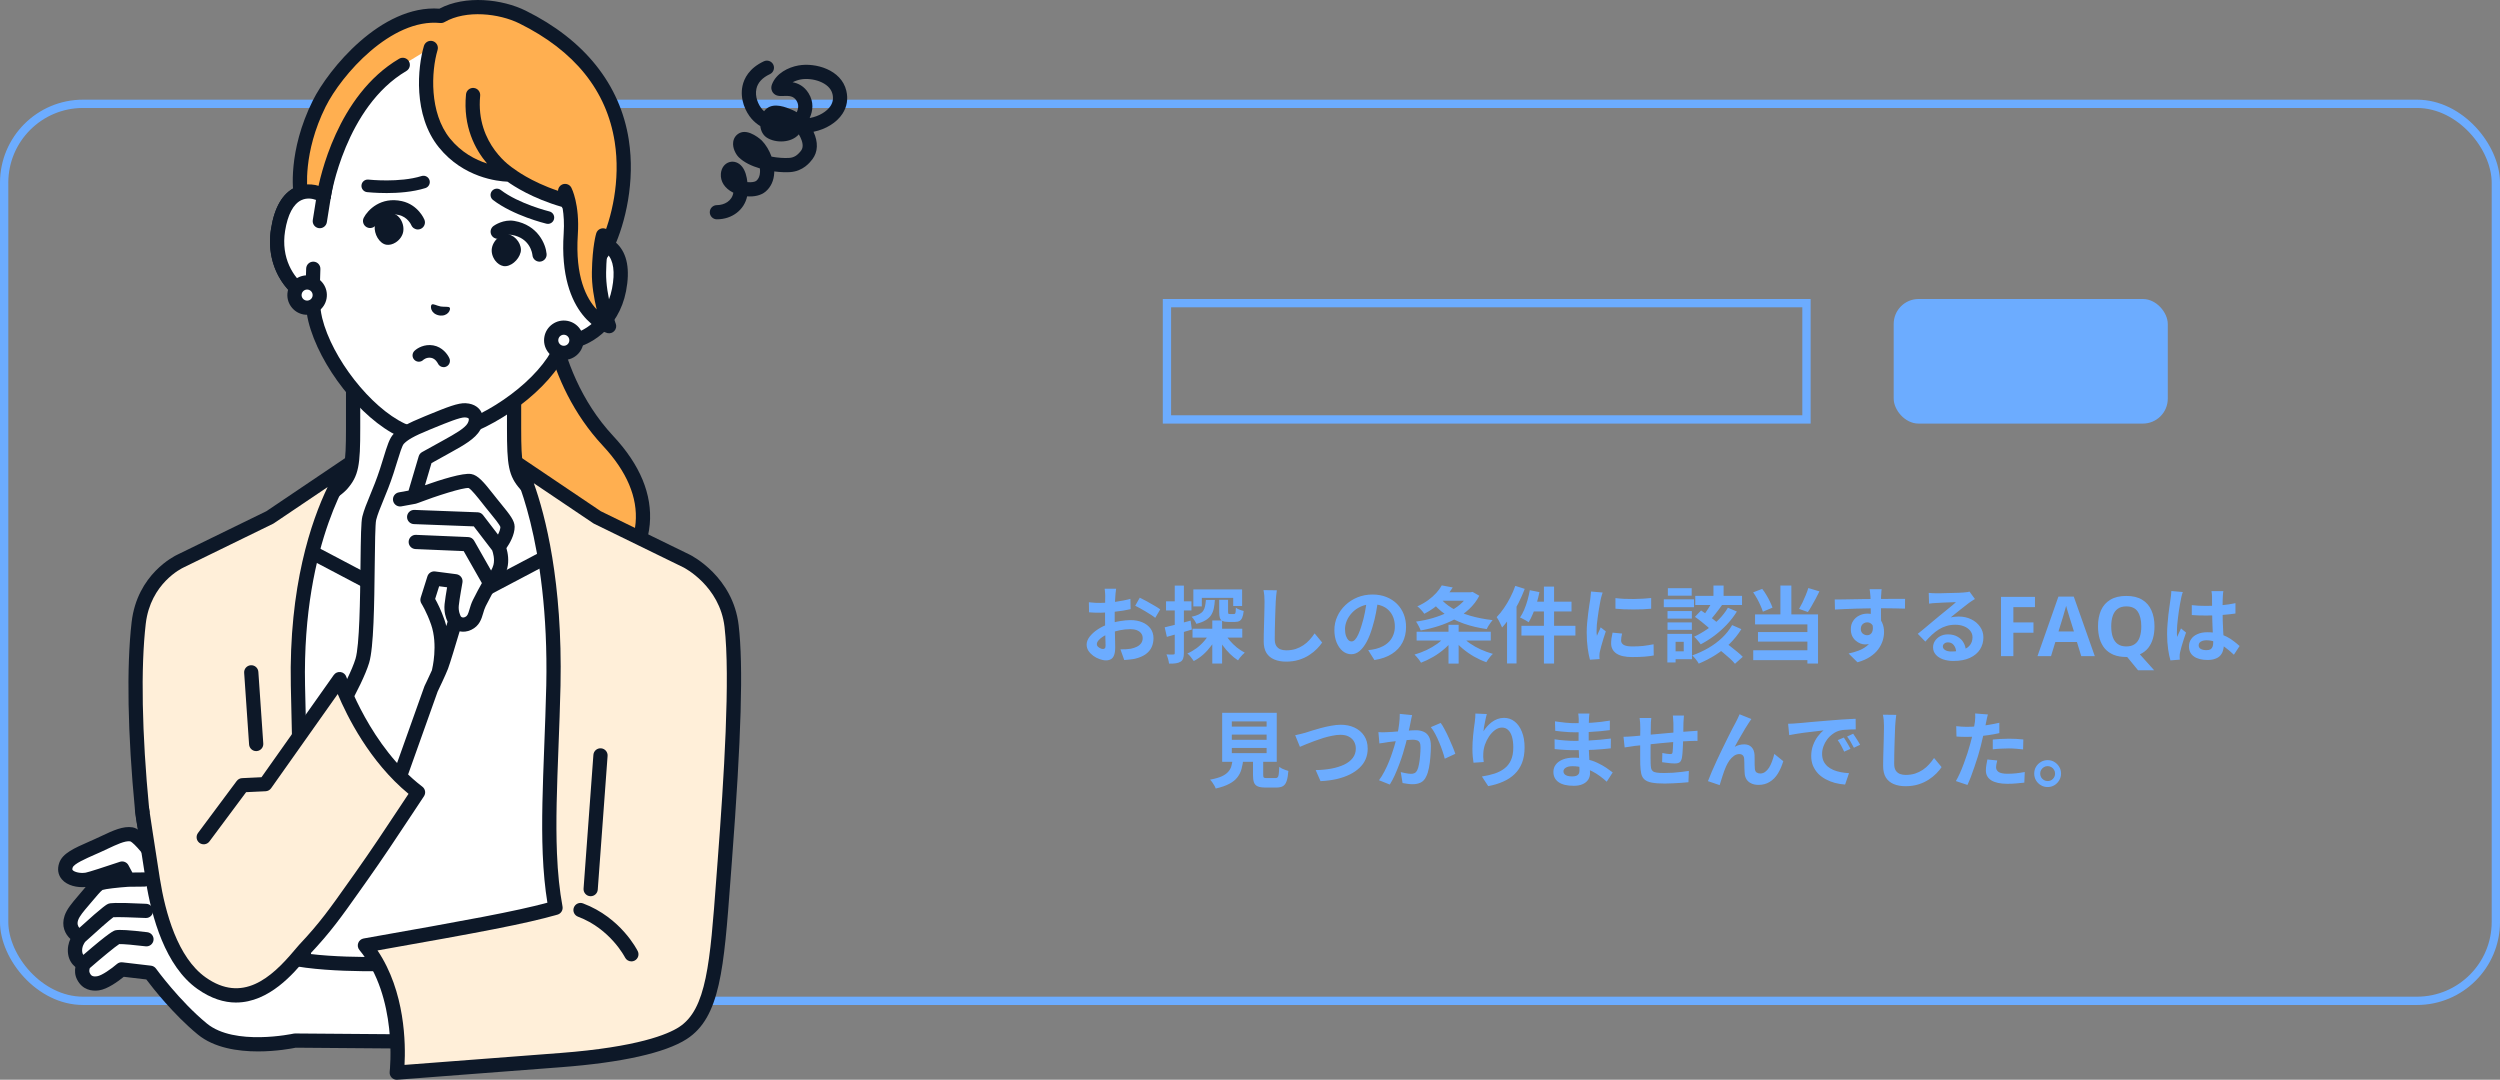<svg width="301" height="130" viewBox="0 0 301 130" fill="none" xmlns="http://www.w3.org/2000/svg">
<rect x="0" y="0" width="301" height="130" fill="#808080" stroke="none"/>
<g clip-path="url(#clip0_191_2049)">
<rect x="0.5" y="12.5" width="300" height="108" rx="9.5" stroke="#6CACFF"/>
<g clip-path="url(#clip1_191_2049)">
<path d="M86.314 26.407C85.841 26.407 85.458 26.025 85.458 25.552C85.458 25.079 85.841 24.697 86.314 24.697C87.218 24.697 88.141 24.184 88.294 23.202C88.28 23.194 88.267 23.188 88.254 23.181C87.255 22.675 86.722 21.851 86.792 20.922C86.845 20.234 87.234 19.698 87.806 19.523C88.355 19.354 88.945 19.563 89.346 20.065C89.733 20.547 89.911 21.245 89.986 21.927C90.473 21.978 90.907 21.902 91.069 21.763C91.339 21.532 91.485 21.186 91.506 20.734C91.514 20.584 91.506 20.431 91.489 20.278C90.501 19.989 89.575 19.552 88.952 18.94C88.621 18.613 88.166 17.85 88.278 17.082C88.345 16.622 88.604 16.252 89.009 16.035C90.159 15.421 91.712 16.909 91.725 16.924C92.224 17.437 92.629 18.127 92.892 18.858C93.628 18.995 94.38 19.052 95.004 19.014C95.585 18.978 96.003 18.722 96.454 18.131C96.803 17.673 96.595 17 96.361 16.516C96.304 16.398 96.243 16.284 96.178 16.176C95.28 17.219 93.39 17.253 92.332 16.575C91.891 16.292 91.607 15.79 91.54 15.182C91.175 14.962 90.819 14.677 90.492 14.303C89.774 13.48 89.057 11.952 89.394 10.354C89.584 9.458 90.184 8.215 91.971 7.379C92.399 7.18 92.909 7.364 93.109 7.792C93.308 8.219 93.124 8.728 92.696 8.928C91.775 9.359 91.227 9.957 91.069 10.706C90.874 11.627 91.285 12.612 91.782 13.178C91.849 13.254 91.919 13.326 91.992 13.394C92.087 13.267 92.193 13.155 92.311 13.064C93.246 12.334 94.629 12.914 95.374 13.227C95.564 13.307 95.748 13.402 95.929 13.512C96.163 12.992 96.167 12.56 95.897 12.121C95.543 11.548 95.023 11.525 94.329 11.555C93.908 11.574 93.383 11.597 93.05 11.137C92.957 11.008 92.758 10.657 92.943 10.166C93.455 8.816 94.922 8.099 96.125 7.883C98.154 7.514 101.288 8.369 101.897 10.926C102.132 11.907 101.974 12.862 101.439 13.687C100.748 14.753 99.446 15.564 97.945 15.866C98.527 17.122 98.481 18.29 97.817 19.166C97.543 19.527 96.708 20.625 95.109 20.724C94.58 20.756 93.919 20.732 93.221 20.64C93.221 20.699 93.221 20.756 93.217 20.813C93.173 21.742 92.817 22.52 92.184 23.061C91.622 23.542 90.787 23.703 89.955 23.64C89.616 25.255 88.157 26.405 86.316 26.405L86.314 26.407ZM95.434 9.902C96.089 10.026 96.818 10.362 97.351 11.223C98.011 12.292 97.882 13.32 97.484 14.211C97.509 14.207 97.532 14.202 97.556 14.198C98.601 13.998 99.56 13.432 99.998 12.756C100.28 12.321 100.356 11.85 100.23 11.32C99.888 9.887 97.751 9.321 96.43 9.562C96.106 9.621 95.752 9.737 95.436 9.9L95.434 9.902Z" fill="#0D1828"/>
<path d="M65.658 31.905H60.287L61.282 72.815C61.282 72.815 69.443 73.484 72.979 70.824C75.674 68.797 81.323 61.779 73.219 53.092C64.969 44.248 65.658 31.907 65.658 31.907V31.905Z" fill="#FFAF50"/>
<path d="M63.549 73.748C62.236 73.748 61.324 73.678 61.214 73.668C60.742 73.63 60.392 73.218 60.43 72.747C60.468 72.276 60.883 71.926 61.353 71.964C61.431 71.97 69.232 72.574 72.465 70.142C74.159 68.867 76.239 66.222 76.527 62.962C76.797 59.888 75.474 56.765 72.593 53.676C65.395 45.958 64.792 35.83 64.784 32.762H60.287C59.813 32.762 59.431 32.38 59.431 31.907C59.431 31.434 59.813 31.052 60.287 31.052H65.658C65.894 31.052 66.118 31.149 66.28 31.32C66.442 31.491 66.526 31.721 66.512 31.954C66.507 32.074 65.953 44.049 73.845 52.509C77.071 55.967 78.546 59.533 78.232 63.111C77.895 66.931 75.471 70.02 73.495 71.506C70.943 73.427 66.341 73.748 63.549 73.748Z" fill="#0D1828"/>
<path d="M63.292 58.359C62.072 56.989 61.891 55.999 61.891 51.559V42.789L52.202 48.489L42.513 42.789V51.559C42.513 55.999 42.33 56.987 41.112 58.359C39.892 59.728 30.253 65.78 30.253 65.78L44.317 79.996H60.089L74.153 65.78C74.153 65.78 64.512 59.73 63.294 58.359H63.292Z" fill="white"/>
<path d="M44.315 80.852C44.095 80.852 43.874 80.766 43.706 80.597L29.642 66.38C29.459 66.196 29.37 65.939 29.4 65.681C29.431 65.422 29.576 65.193 29.796 65.056C33.485 62.742 39.643 58.724 40.471 57.792C41.447 56.696 41.657 56.039 41.657 51.561V42.791C41.657 42.485 41.822 42.2 42.089 42.048C42.355 41.896 42.684 41.898 42.949 42.054L52.204 47.499L61.459 42.054C61.724 41.898 62.053 41.896 62.319 42.048C62.586 42.2 62.751 42.483 62.751 42.791V51.561C62.751 56.037 62.961 56.694 63.937 57.792C64.767 58.724 70.925 62.742 74.612 65.056C74.831 65.195 74.977 65.424 75.008 65.681C75.038 65.939 74.949 66.196 74.766 66.38L60.702 80.597C60.369 80.933 59.826 80.937 59.491 80.605C59.154 80.272 59.151 79.731 59.484 79.396L72.802 65.934C70.276 64.334 63.737 60.137 62.658 58.927C61.198 57.287 61.04 55.986 61.04 51.561V44.286L52.642 49.226C52.373 49.384 52.04 49.384 51.772 49.226L43.373 44.286V51.561C43.373 55.988 43.215 57.289 41.756 58.927C40.678 60.137 34.137 64.334 31.612 65.934L44.93 79.396C45.263 79.733 45.259 80.274 44.923 80.605C44.755 80.77 44.538 80.852 44.321 80.852H44.315Z" fill="#0D1828"/>
<path d="M31.408 83.971L34.327 64.797L50.342 73.24H50.789H53.612H54.059L70.074 64.797L72.994 83.971L73.273 119.731H31.128L31.408 83.971Z" fill="white"/>
<path d="M73.273 120.586H31.128C30.899 120.586 30.681 120.495 30.521 120.333C30.361 120.172 30.271 119.951 30.271 119.725L30.549 83.965C30.549 83.925 30.553 83.884 30.559 83.844L33.478 64.668C33.52 64.395 33.691 64.157 33.939 64.034C34.186 63.908 34.479 63.912 34.725 64.041L50.551 72.385H53.846L69.673 64.041C69.918 63.912 70.211 63.908 70.459 64.034C70.706 64.159 70.877 64.395 70.919 64.668L73.839 83.844C73.844 83.884 73.848 83.925 73.848 83.965L74.126 119.725C74.126 119.953 74.038 120.172 73.877 120.333C73.717 120.495 73.498 120.586 73.27 120.586H73.273ZM31.992 118.876H72.409L72.137 84.04L69.408 66.114L54.459 73.997C54.335 74.061 54.198 74.095 54.059 74.095H50.34C50.201 74.095 50.064 74.061 49.941 73.997L34.991 66.114L32.262 84.04L31.99 118.876H31.992Z" fill="#0D1828"/>
<path d="M36.731 121.853C36.731 121.853 36.417 105.714 35.871 82.522C35.496 64.507 42.022 55.872 42.022 55.872L32.495 62.294L21.731 67.551C21.731 67.551 17.332 69.536 16.699 75.002C16.065 80.47 16.242 88.508 17.104 97.449C17.966 106.39 25.408 116.04 25.408 116.04L36.731 121.853Z" fill="#FFEFD9"/>
<path d="M36.731 122.708C36.598 122.708 36.463 122.676 36.339 122.613L25.015 116.8C24.892 116.737 24.787 116.644 24.709 116.535C24.197 115.867 17.114 106.474 16.251 97.531C15.365 88.339 15.222 80.303 15.848 74.903C16.518 69.124 21.023 66.935 21.365 66.777L32.065 61.553L41.542 55.165C41.889 54.931 42.355 54.983 42.643 55.285C42.93 55.589 42.957 56.054 42.705 56.389C42.643 56.472 36.364 65.05 36.727 82.507C37.268 105.433 37.586 121.678 37.588 121.84C37.593 122.14 37.441 122.423 37.184 122.583C37.045 122.668 36.889 122.712 36.731 122.712V122.708ZM25.975 115.371L35.846 120.44C35.757 115.992 35.462 101.57 35.015 82.544C34.765 70.57 37.493 62.702 39.447 58.642L32.974 63.004C32.942 63.027 32.908 63.046 32.872 63.063L22.108 68.32C22.108 68.32 22.092 68.328 22.085 68.332C21.925 68.406 18.118 70.21 17.549 75.103C16.937 80.388 17.081 88.296 17.957 97.369C18.729 105.379 25.054 114.136 25.975 115.373V115.371Z" fill="#0D1828"/>
<path d="M30.843 90.433C30.398 90.433 30.021 90.087 29.99 89.636L29.397 81.007C29.364 80.536 29.72 80.128 30.192 80.095C30.666 80.063 31.073 80.418 31.106 80.889L31.699 89.519C31.732 89.99 31.376 90.398 30.904 90.431C30.883 90.431 30.864 90.433 30.845 90.433H30.843Z" fill="#0D1828"/>
<path d="M33.227 114.836C29.235 113.273 22.098 106.916 22.098 106.916L19.529 104.573C19.529 104.573 16.969 100.648 15.84 100.452C14.746 100.262 13.286 101.127 11.669 101.847C9.739 102.706 8.258 103.281 7.946 104.159C7.417 105.649 9.305 106.114 10.472 105.905C11.058 105.801 14.708 104.569 14.708 104.569L15.422 105.911C15.422 105.911 12.594 106.103 11.966 106.374C11.636 106.517 10.94 107.372 10.205 108.242C9.541 109.029 8.829 109.802 8.589 110.524C8.051 112.15 9.636 112.802 9.636 112.802C9.636 112.802 8.886 113.621 9.052 114.755C9.198 115.766 10.104 116.041 10.104 116.041C10.104 116.041 9.672 116.812 10.045 117.542C10.287 118.017 10.717 118.534 11.794 118.393C12.871 118.252 14.637 116.714 14.637 116.714L18.086 117.12C18.086 117.12 20.96 121.1 24.366 123.895C28.072 126.935 35.523 125.286 35.523 125.286L48.508 125.387L47.18 116.041C47.18 116.041 37.22 116.404 33.227 114.838V114.836Z" fill="white"/>
<path d="M48.516 124.53L35.531 124.429C35.464 124.429 35.401 124.435 35.338 124.45C35.268 124.465 28.247 125.972 24.911 123.234C21.634 120.546 18.809 116.659 18.781 116.619C18.64 116.425 18.425 116.298 18.187 116.269L14.739 115.863C14.499 115.834 14.257 115.908 14.076 116.068C13.441 116.621 12.242 117.472 11.684 117.544C11.096 117.62 10.955 117.438 10.809 117.153C10.704 116.947 10.765 116.697 10.812 116.56C12.226 115.331 13.888 113.957 14.356 113.668C14.799 113.649 16.299 113.786 17.53 113.936C18.001 113.993 18.427 113.659 18.484 113.189C18.541 112.72 18.206 112.295 17.736 112.238C15.606 111.981 14.316 111.903 13.901 112.008C13.711 112.055 13.273 112.167 10.036 114.968C9.975 114.882 9.922 114.774 9.901 114.631C9.809 113.999 10.182 113.49 10.257 113.395C11.593 112.171 13.184 110.767 13.648 110.433C14.171 110.399 15.996 110.452 17.532 110.526C18.008 110.551 18.406 110.186 18.429 109.713C18.452 109.24 18.088 108.841 17.614 108.818C13.608 108.624 13.241 108.748 13.083 108.799C12.913 108.856 12.569 108.972 9.554 111.717C9.379 111.519 9.261 111.221 9.404 110.792C9.562 110.313 10.101 109.684 10.62 109.076L11.088 108.523C11.52 108.01 12.108 107.313 12.331 107.152C12.697 107.024 14.215 106.853 15.458 106.768L17.393 106.747C17.865 106.741 18.246 106.356 18.24 105.882C18.235 105.413 17.852 105.037 17.384 105.037C17.38 105.037 17.378 105.037 17.374 105.037L15.934 105.052L15.464 104.171C15.268 103.802 14.83 103.629 14.434 103.762C12.67 104.357 10.649 105.009 10.321 105.067C9.68 105.181 8.951 104.997 8.751 104.762C8.725 104.729 8.673 104.67 8.751 104.448C8.909 104.002 10.272 103.401 11.473 102.871C11.65 102.793 11.831 102.713 12.015 102.632C12.342 102.485 12.662 102.335 12.974 102.187C14.002 101.703 15.062 101.201 15.675 101.296C16.16 101.479 17.618 103.221 18.808 105.045C18.848 105.105 18.895 105.161 18.948 105.21L21.525 107.558C21.822 107.822 28.824 114.035 32.912 115.637C37.023 117.248 46.795 116.911 47.208 116.896C47.68 116.879 48.05 116.482 48.032 116.011C48.015 115.54 47.619 115.171 47.145 115.188C47.048 115.192 37.318 115.526 33.538 114.044C29.733 112.555 22.736 106.344 22.673 106.289L20.183 104.021C19.139 102.428 17.26 99.837 15.983 99.615C14.839 99.417 13.578 100.012 12.242 100.643C11.941 100.785 11.631 100.931 11.317 101.07C11.134 101.152 10.955 101.232 10.78 101.308C8.9 102.136 7.541 102.736 7.137 103.878C6.875 104.619 6.983 105.326 7.444 105.869C8.106 106.65 9.334 106.888 10.312 106.794C10.15 106.983 9.973 107.192 9.775 107.425L9.315 107.969C8.688 108.702 8.039 109.462 7.775 110.256C7.366 111.491 7.834 112.456 8.473 113.051C8.262 113.512 8.093 114.141 8.201 114.878C8.306 115.6 8.679 116.106 9.075 116.431C8.999 116.851 9.001 117.388 9.278 117.932C9.933 119.21 11.065 119.351 11.901 119.241C12.944 119.106 14.278 118.114 14.902 117.607L17.616 117.926C18.37 118.927 20.88 122.142 23.82 124.556C25.792 126.173 28.645 126.591 31.064 126.591C33.291 126.591 35.148 126.238 35.607 126.143L48.499 126.244H48.506C48.976 126.244 49.359 125.866 49.363 125.396C49.367 124.923 48.986 124.538 48.514 124.534L48.516 124.53Z" fill="#0D1828"/>
<path d="M66.885 109.301C66.502 107.239 66.295 105.068 66.201 102.769C65.966 96.971 66.445 90.344 66.63 82.522C67.005 64.509 62.382 55.872 62.382 55.872L71.909 62.294L82.673 67.551C82.673 67.551 87.452 69.916 88.086 75.382C88.72 80.85 88.238 90.87 87.264 103.671C86.365 115.475 86.15 121.853 82.209 124.388C80.034 125.786 75.291 127.042 67.528 127.635C57.693 128.385 47.767 129.145 47.767 129.145C47.767 129.145 48.9 119.855 43.933 113.834C57.641 111.412 62.936 110.427 66.883 109.303L66.885 109.301Z" fill="#FFEFD9"/>
<path d="M47.768 130C47.536 130 47.311 129.905 47.149 129.736C46.972 129.552 46.887 129.295 46.917 129.043C46.928 128.953 47.941 120.037 43.273 114.377C43.078 114.144 43.025 113.823 43.13 113.538C43.234 113.253 43.484 113.044 43.785 112.992C56.412 110.76 61.992 109.738 65.907 108.685C65.618 106.916 65.433 104.982 65.344 102.805C65.184 98.901 65.344 94.736 65.526 89.912C65.616 87.545 65.709 85.098 65.772 82.505C66.135 64.978 61.669 56.362 61.625 56.277C61.44 55.931 61.516 55.502 61.807 55.239C62.1 54.977 62.532 54.947 62.86 55.165L72.338 61.553L83.047 66.783C83.264 66.89 88.254 69.424 88.935 75.285C89.506 80.202 89.26 88.71 88.117 103.738C88.058 104.504 88.002 105.246 87.949 105.968C87.154 116.634 86.716 122.509 82.672 125.108C80.099 126.763 74.884 127.931 67.593 128.488C57.758 129.238 47.833 129.998 47.833 129.998C47.81 129.998 47.789 130 47.768 130ZM45.45 114.432C48.807 119.406 48.841 125.75 48.704 128.214C51.46 128.003 59.491 127.388 67.464 126.78C76.785 126.067 80.413 124.525 81.745 123.668C85.07 121.53 85.487 115.956 86.24 105.839C86.293 105.117 86.349 104.374 86.408 103.607C87.161 93.701 87.938 81.553 87.234 75.481C86.659 70.532 82.335 68.339 82.291 68.316L71.533 63.061C71.496 63.044 71.462 63.023 71.43 63.002L64.272 58.179C65.648 62.033 67.745 70.04 67.486 82.541C67.425 85.151 67.332 87.604 67.241 89.977C67.058 94.765 66.9 98.899 67.058 102.735C67.157 105.151 67.376 107.249 67.728 109.145C67.808 109.578 67.545 110.002 67.121 110.123C63.218 111.237 57.969 112.217 45.45 114.432Z" fill="#0D1828"/>
<path d="M71.116 107.904C71.095 107.904 71.074 107.904 71.053 107.902C70.581 107.868 70.227 107.458 70.261 106.987L71.445 90.887C71.479 90.416 71.89 90.062 72.362 90.097C72.834 90.131 73.188 90.541 73.154 91.012L71.97 107.112C71.938 107.562 71.561 107.904 71.118 107.904H71.116Z" fill="#0D1828"/>
<path d="M76.018 115.751C75.703 115.751 75.4 115.576 75.249 115.274C75.234 115.241 73.491 111.835 69.591 110.368C69.148 110.201 68.925 109.709 69.093 109.266C69.26 108.824 69.753 108.601 70.197 108.769C74.747 110.48 76.704 114.354 76.785 114.518C76.995 114.941 76.822 115.454 76.397 115.663C76.275 115.724 76.146 115.753 76.018 115.753V115.751Z" fill="#0D1828"/>
<path d="M70.756 29.165L72.197 21.007C72.611 18.653 72.433 16.235 71.664 13.972C70.192 9.652 66.786 3.361 59.247 2.001L59.116 1.978C51.564 0.682 46.209 5.432 43.346 8.989C41.847 10.852 40.849 13.064 40.435 15.418L38.994 23.576C37.353 22.601 34.306 22.512 33.482 27.668C32.752 32.236 35.629 35.258 37.612 35.866C37.662 36.771 37.766 37.666 37.957 38.48C39.217 43.605 44.011 49.728 48.378 51.776C48.378 51.776 49.159 52.137 50.291 52.334C51.422 52.534 52.28 52.462 52.28 52.462C57.087 52.027 63.689 47.912 66.628 43.527C67.087 42.826 67.492 42.022 67.848 41.188C69.918 41.292 73.658 39.434 74.537 34.894C75.529 29.766 72.636 28.812 70.76 29.167L70.756 29.165Z" fill="white"/>
<path d="M50.139 53.176C48.911 52.96 48.053 52.568 48.017 52.551C43.428 50.399 38.442 44.049 37.123 38.684C36.967 38.019 36.856 37.278 36.792 36.465C34.514 35.412 31.897 32.15 32.635 27.533C33.05 24.942 34.036 23.264 35.568 22.548C36.413 22.153 37.393 22.098 38.337 22.368L39.591 15.27C40.033 12.773 41.1 10.415 42.678 8.453C45.362 5.117 51.084 -0.268 59.26 1.134C59.281 1.138 59.306 1.144 59.329 1.15C59.352 1.151 59.376 1.155 59.399 1.159C67.562 2.632 71.096 9.646 72.474 13.697C73.285 16.081 73.481 18.659 73.041 21.155L71.787 28.253C72.767 28.322 73.667 28.709 74.328 29.369C75.521 30.564 75.873 32.477 75.376 35.053C74.487 39.643 70.91 41.815 68.409 42.028C68.068 42.769 67.71 43.428 67.343 43.992C64.26 48.592 57.399 52.857 52.356 53.313C52.31 53.317 51.368 53.393 50.14 53.176H50.139ZM37.574 23.945C37.191 23.876 36.742 23.887 36.293 24.096C35.321 24.55 34.641 25.833 34.325 27.801C33.661 31.951 36.301 34.569 37.861 35.047C38.204 35.152 38.446 35.462 38.465 35.819C38.514 36.75 38.624 37.58 38.788 38.285C39.977 43.126 44.629 49.072 48.74 51.001C48.74 51.001 49.44 51.316 50.437 51.491C51.433 51.666 52.2 51.609 52.207 51.609C56.721 51.2 63.129 47.201 65.912 43.05C66.302 42.451 66.688 41.709 67.056 40.852C67.197 40.523 67.528 40.316 67.887 40.333C69.518 40.415 72.895 38.857 73.692 34.73C74.071 32.771 73.871 31.335 73.113 30.577C72.344 29.808 71.237 29.944 70.915 30.005C70.639 30.058 70.354 29.971 70.154 29.773C69.954 29.576 69.863 29.293 69.912 29.017L71.353 20.859C71.743 18.646 71.57 16.358 70.853 14.247C69.317 9.735 66.028 4.093 59.095 2.842C59.074 2.839 59.053 2.835 59.032 2.829C59.011 2.827 58.99 2.823 58.969 2.821C52.025 1.63 47.002 5.808 44.012 9.524C42.613 11.263 41.667 13.353 41.276 15.566L39.835 23.724C39.785 24.002 39.605 24.235 39.348 24.353C39.093 24.471 38.794 24.454 38.552 24.311C38.398 24.22 38.032 24.026 37.572 23.946L37.574 23.945Z" fill="#0D1828"/>
<path d="M72.12 32.775C72.134 32.019 72.17 31.365 72.217 30.811L73.116 29.513C75.346 24.698 78.937 9.984 62.919 2.054C60.326 0.771 56.014 0.226 53.093 1.917C46.443 1.242 40.204 8.92 38.438 12.469C35.45 18.474 36.187 23.217 36.187 23.217L36.731 26.275L38.992 23.574C38.992 23.574 40.722 12.385 48.495 7.809L51.861 5.772C51.157 8.135 50.607 13.624 53.505 17.207C56.688 21.14 61.392 21.024 61.392 21.024C61.392 21.024 63.882 22.996 68.181 24.172C68.213 24.191 68.362 24.455 68.573 24.852C68.718 25.685 68.811 26.792 68.719 28.173C68.086 37.764 73.335 39.275 73.335 39.275C73.335 39.275 72.069 35.838 72.122 32.773L72.12 32.775Z" fill="#FFAF50"/>
<path d="M75.706 16.82C74.663 10.161 70.371 4.79 63.299 1.288C60.473 -0.112 56.046 -0.619 52.906 1.043C45.873 0.545 39.517 8.38 37.671 12.089C34.595 18.267 35.309 23.144 35.343 23.367L35.888 26.425C35.947 26.752 36.188 27.016 36.51 27.102C36.832 27.187 37.174 27.079 37.387 26.825L39.648 24.123C39.749 24.003 39.814 23.859 39.837 23.705C39.854 23.597 41.59 12.868 48.928 8.546C49.335 8.306 49.471 7.782 49.231 7.375C48.991 6.969 48.466 6.834 48.058 7.073C40.577 11.481 38.493 21.48 38.185 23.205L37.252 24.32L37.032 23.084C37.003 22.88 36.438 18.412 39.203 12.851C41.099 9.04 47.093 2.172 53.005 2.77C53.184 2.787 53.364 2.749 53.52 2.66C56.12 1.153 60.105 1.619 62.536 2.823C69.183 6.114 73.045 10.913 74.012 17.088C74.735 21.71 73.642 26.304 72.365 29.091L72.101 29.475C72.196 30.398 72.329 31.28 72.32 32.169L73.818 30.001C73.846 29.961 73.869 29.919 73.89 29.874C75.285 26.866 76.493 21.858 75.704 16.822L75.706 16.82Z" fill="#0D1828"/>
<path d="M74.135 38.98C74.124 38.948 72.925 35.65 72.976 32.788C73.028 29.925 73.42 28.608 73.421 28.599C73.564 28.149 73.313 27.668 72.862 27.527C72.411 27.385 71.929 27.636 71.789 28.086C71.769 28.147 71.32 29.608 71.263 32.758C71.235 34.331 71.53 35.976 71.842 37.255C70.611 35.955 69.233 33.341 69.571 28.229C69.811 24.6 68.833 22.677 68.791 22.597C68.574 22.181 68.062 22.02 67.644 22.234C67.356 22.381 67.191 22.671 67.183 22.974C63.871 21.864 61.944 20.369 61.925 20.354C61.907 20.34 61.886 20.329 61.869 20.317C61.858 20.31 61.848 20.3 61.837 20.293C61.791 20.264 57.237 17.437 57.812 11.523C57.857 11.054 57.513 10.634 57.043 10.59C56.573 10.544 56.154 10.888 56.108 11.359C55.73 15.254 57.216 18 58.64 19.687C57.237 19.235 55.543 18.362 54.175 16.67C51.674 13.579 51.914 8.605 52.685 6.015C52.82 5.563 52.561 5.086 52.108 4.951C51.655 4.818 51.177 5.075 51.042 5.527C50.291 8.054 49.699 13.858 52.841 17.743C55.804 21.406 59.938 21.83 61.104 21.873C61.827 22.39 64.113 23.891 67.632 24.904C67.666 24.965 67.704 25.039 67.748 25.118C67.87 25.877 67.948 26.874 67.866 28.115C67.194 38.275 72.856 40.025 73.098 40.093C73.126 40.103 73.157 40.109 73.187 40.114C73.471 40.164 73.764 40.069 73.962 39.854C74.183 39.618 74.251 39.278 74.139 38.976L74.135 38.98Z" fill="#0D1828"/>
<path d="M38.505 26.625L38.992 23.576C37.352 22.601 34.304 22.51 33.48 27.668C32.75 32.236 35.627 35.258 37.61 35.866L37.719 32.361L38.507 26.627L38.505 26.625Z" fill="white"/>
<path d="M37.462 36.706C37.427 36.7 37.393 36.691 37.359 36.681C34.98 35.95 31.834 32.538 32.635 27.531C33.05 24.94 34.036 23.262 35.568 22.546C36.748 21.995 38.193 22.103 39.431 22.839C39.732 23.017 39.894 23.361 39.839 23.707L39.352 26.756C39.277 27.222 38.838 27.541 38.371 27.467C37.899 27.395 37.585 26.954 37.66 26.488L38.046 24.07C37.597 23.906 36.944 23.79 36.293 24.094C35.321 24.549 34.641 25.831 34.325 27.799C33.798 31.092 35.351 33.419 36.795 34.481L36.862 32.332C36.877 31.861 37.271 31.489 37.745 31.504C38.219 31.517 38.59 31.912 38.575 32.386L38.467 35.891C38.459 36.157 38.326 36.406 38.109 36.56C37.92 36.694 37.686 36.746 37.462 36.706Z" fill="#0D1828"/>
<path d="M69.381 41.231C69.235 42.058 68.445 42.609 67.617 42.463C66.789 42.316 66.237 41.528 66.384 40.701C66.531 39.875 67.32 39.324 68.148 39.47C68.976 39.617 69.528 40.405 69.381 41.231Z" fill="white"/>
<path d="M67.471 43.306C66.844 43.196 66.3 42.848 65.935 42.328C65.571 41.807 65.43 41.178 65.543 40.553C65.653 39.928 66.001 39.385 66.523 39.022C67.042 38.659 67.674 38.52 68.298 38.629C69.591 38.857 70.455 40.092 70.226 41.382C69.998 42.67 68.761 43.534 67.471 43.306ZM67.998 40.312C67.823 40.282 67.646 40.319 67.501 40.422C67.354 40.525 67.257 40.677 67.227 40.852C67.196 41.026 67.234 41.203 67.337 41.349C67.44 41.496 67.592 41.593 67.767 41.623C68.129 41.688 68.475 41.444 68.538 41.083C68.603 40.722 68.359 40.377 67.998 40.312Z" fill="#0D1828"/>
<path d="M38.476 35.792C38.33 36.618 37.54 37.169 36.712 37.023C35.884 36.877 35.332 36.088 35.479 35.262C35.625 34.435 36.415 33.885 37.243 34.031C38.071 34.177 38.623 34.966 38.476 35.792Z" fill="white"/>
<path d="M36.563 37.867C35.937 37.757 35.393 37.409 35.027 36.888C34.664 36.368 34.523 35.739 34.635 35.114C34.746 34.489 35.094 33.945 35.615 33.581C36.135 33.218 36.767 33.079 37.391 33.187C38.683 33.415 39.547 34.65 39.319 35.94C39.091 37.228 37.854 38.093 36.563 37.865V37.867ZM37.092 34.872C36.917 34.842 36.74 34.88 36.596 34.983C36.449 35.085 36.352 35.237 36.322 35.412C36.291 35.587 36.329 35.764 36.432 35.91C36.535 36.056 36.687 36.153 36.862 36.183C37.224 36.246 37.57 36.005 37.633 35.644C37.697 35.283 37.454 34.937 37.092 34.872Z" fill="#0D1828"/>
<path d="M46.508 23.243C45.219 23.243 44.275 23.141 44.195 23.133C43.779 23.088 43.476 22.711 43.523 22.294C43.569 21.875 43.946 21.575 44.365 21.623C44.403 21.627 48.12 22.026 50.757 21.195C51.159 21.07 51.585 21.29 51.713 21.691C51.838 22.092 51.618 22.518 51.216 22.645C49.686 23.128 47.899 23.245 46.51 23.245L46.508 23.243Z" fill="#0D1828"/>
<path d="M65.967 26.954C65.908 26.954 65.847 26.946 65.786 26.933C65.624 26.893 61.81 25.956 59.359 24.077C59.026 23.821 58.963 23.344 59.218 23.011C59.473 22.679 59.953 22.616 60.286 22.871C62.48 24.552 66.11 25.447 66.146 25.456C66.555 25.555 66.804 25.968 66.705 26.374C66.621 26.722 66.309 26.956 65.967 26.956V26.954Z" fill="#0D1828"/>
<path d="M53.414 44.207C53.119 44.207 52.838 44.034 52.714 43.747C52.714 43.747 52.446 43.175 51.905 43.082C51.348 42.983 50.971 43.327 50.967 43.331C50.668 43.626 50.187 43.624 49.89 43.325C49.595 43.027 49.597 42.546 49.895 42.25C50.236 41.914 51.096 41.397 52.168 41.585C53.253 41.775 53.9 42.657 54.111 43.149C54.276 43.534 54.098 43.981 53.711 44.146C53.614 44.188 53.511 44.209 53.411 44.209L53.414 44.207Z" fill="#0D1828"/>
<path d="M54.16 37.063C54.04 36.861 53.598 36.983 53.061 36.901C52.529 36.795 52.156 36.529 51.975 36.677C51.788 36.829 51.807 37.76 52.871 37.977C53.943 38.138 54.283 37.272 54.16 37.063Z" fill="#0D1828"/>
<path d="M45.875 26.044C46.299 25.74 46.788 25.605 47.221 25.671C47.556 25.723 47.877 25.932 48.128 26.26C48.48 26.718 48.642 27.341 48.549 27.889C48.465 28.388 48.128 28.873 47.651 29.182C47.278 29.424 46.874 29.523 46.513 29.464C46.499 29.462 46.488 29.46 46.474 29.456C45.681 29.3 45.011 28.179 45.121 27.193C45.167 26.779 45.449 26.35 45.875 26.046V26.044Z" fill="#0D1828"/>
<path d="M50.312 27.63C49.977 27.63 49.657 27.432 49.52 27.104C49.497 27.05 49.077 26.123 48.018 25.886C46.191 25.479 45.401 26.843 45.318 27.001C45.097 27.415 44.581 27.577 44.164 27.36C43.748 27.144 43.582 26.636 43.795 26.218C44.275 25.28 45.852 23.652 48.391 24.218C50.35 24.655 51.073 26.38 51.101 26.452C51.28 26.889 51.069 27.389 50.631 27.565C50.525 27.609 50.416 27.628 50.31 27.628L50.312 27.63Z" fill="#0D1828"/>
<path d="M62.37 29.038C62.075 28.608 61.662 28.312 61.233 28.228C60.9 28.162 60.527 28.249 60.179 28.471C59.692 28.781 59.327 29.313 59.226 29.857C59.134 30.356 59.283 30.924 59.625 31.378C59.894 31.734 60.238 31.963 60.6 32.032C60.613 32.034 60.624 32.036 60.638 32.038C61.437 32.163 62.45 31.338 62.686 30.373C62.785 29.969 62.667 29.469 62.372 29.038H62.37Z" fill="#0D1828"/>
<path d="M64.958 31.504C64.517 31.504 64.142 31.165 64.106 30.719C64.085 30.518 63.837 28.671 61.63 28.283C61.137 28.196 60.585 28.483 60.413 28.601C60.027 28.867 59.494 28.775 59.224 28.39C58.954 28.006 59.041 27.478 59.424 27.204C59.544 27.119 60.638 26.372 61.926 26.598C64.779 27.1 65.716 29.419 65.811 30.576C65.851 31.048 65.499 31.46 65.029 31.5C65.004 31.502 64.981 31.504 64.956 31.504H64.958Z" fill="#0D1828"/>
<path d="M59.149 60.572C58.156 59.328 57.21 58.017 56.585 57.913C55.367 57.709 49.862 59.812 49.862 59.812L51.232 55.177C51.232 55.177 52.357 54.563 53.575 53.879C54.825 53.176 56.549 52.302 57.057 51.365C57.566 50.429 57.307 49.466 56.013 49.403C55.181 49.363 53.438 50.113 51.449 50.923C49.353 51.776 48.545 52.276 47.998 52.847C47.536 53.33 47.205 54.751 46.565 56.723C45.73 59.301 44.814 60.964 44.457 62.398C44.099 63.833 44.481 76.737 43.619 79.573C42.757 82.41 39.345 87.916 39.345 87.916L47.408 95.515L51.892 82.934C51.892 82.934 52.802 81.057 53.135 80.202C53.443 79.414 54.81 74.763 54.81 74.763C54.81 74.763 55.419 75.509 56.37 75.053C57.322 74.597 57.193 73.644 57.703 72.608C58.285 71.428 58.997 70.201 58.997 70.201C58.997 70.201 59.929 69.397 60.234 68.231C60.538 67.066 60.011 65.843 60.011 65.843C60.011 65.843 61.102 64.526 61.102 63.411C61.102 62.867 60.093 61.758 59.147 60.574L59.149 60.572Z" fill="white"/>
<path d="M61.96 63.411C61.96 62.698 61.406 61.986 60.342 60.686C60.171 60.475 59.994 60.259 59.819 60.04C59.684 59.871 59.55 59.702 59.419 59.535C58.252 58.053 57.554 57.208 56.726 57.071C55.738 56.906 53.051 57.759 51.165 58.424L51.953 55.758C52.374 55.528 53.167 55.091 53.995 54.624C54.134 54.546 54.277 54.466 54.425 54.384C55.746 53.653 57.242 52.823 57.811 51.77C58.233 50.991 58.272 50.182 57.917 49.553C57.72 49.202 57.213 48.603 56.056 48.546C55.152 48.502 53.856 49.011 51.647 49.916L51.127 50.129C49.054 50.972 48.074 51.529 47.38 52.255C46.892 52.764 46.607 53.695 46.175 55.105C46.047 55.517 45.909 55.971 45.751 56.457C45.347 57.703 44.923 58.731 44.55 59.638C44.16 60.586 43.823 61.404 43.627 62.187C43.471 62.814 43.442 64.621 43.404 68.028C43.356 72.112 43.292 77.707 42.803 79.32C41.982 82.018 38.654 87.406 38.62 87.462C38.37 87.862 38.496 88.391 38.897 88.638C39.301 88.886 39.828 88.761 40.075 88.36C40.216 88.132 43.556 82.727 44.441 79.816C45.003 77.97 45.063 72.698 45.117 68.046C45.144 65.71 45.174 63.063 45.29 62.599C45.456 61.938 45.77 61.173 46.135 60.287C46.52 59.353 46.957 58.292 47.382 56.983C47.543 56.488 47.684 56.026 47.814 55.606C48.095 54.69 48.413 53.651 48.621 53.436C49.045 52.992 49.721 52.549 51.776 51.713L52.297 51.5C53.755 50.904 55.405 50.229 55.974 50.256C56.239 50.269 56.395 50.338 56.427 50.395C56.464 50.459 56.464 50.67 56.307 50.959C55.976 51.573 54.6 52.334 53.597 52.891C53.447 52.975 53.3 53.056 53.158 53.136C51.959 53.811 50.836 54.422 50.824 54.428C50.625 54.536 50.478 54.719 50.413 54.937L49.191 59.068L48.015 59.282C47.551 59.368 47.243 59.812 47.326 60.278C47.403 60.69 47.762 60.979 48.168 60.979C48.219 60.979 48.27 60.975 48.322 60.966L50.016 60.656C50.016 60.656 50.025 60.652 50.029 60.652C50.077 60.643 50.122 60.631 50.168 60.614C52.667 59.66 55.744 58.697 56.422 58.756C56.753 58.916 57.544 59.923 58.074 60.593C58.209 60.764 58.344 60.937 58.481 61.108C58.66 61.332 58.84 61.555 59.017 61.769C59.471 62.322 60.148 63.151 60.249 63.453C60.237 63.722 60.117 64.049 59.958 64.363L58.157 62.014C58.001 61.811 57.765 61.69 57.51 61.68L49.898 61.393C49.422 61.376 49.028 61.743 49.009 62.216C48.992 62.687 49.359 63.084 49.833 63.103L57.044 63.375L59.261 66.268C59.352 66.525 59.594 67.309 59.41 68.018C59.345 68.263 59.242 68.491 59.126 68.691L57.082 65.094C56.935 64.838 56.669 64.674 56.374 64.663L50.094 64.397C49.616 64.376 49.222 64.743 49.201 65.216C49.182 65.687 49.547 66.086 50.021 66.107L55.828 66.352L58.018 70.205C57.756 70.672 57.324 71.457 56.941 72.234C56.737 72.646 56.625 73.028 56.526 73.366C56.344 73.989 56.267 74.16 56.007 74.286C55.805 74.383 55.634 74.366 55.495 74.236C55.417 74.098 55.169 73.598 55.238 72.912C55.31 72.177 55.676 70.157 55.679 70.136C55.721 69.906 55.666 69.669 55.527 69.479C55.388 69.291 55.179 69.166 54.947 69.135L52.387 68.803C51.976 68.749 51.584 68.998 51.46 69.394L50.651 71.962C50.575 72.204 50.611 72.469 50.748 72.682C50.754 72.692 51.359 73.64 51.904 75.198C52.76 77.652 52.027 80.582 52.02 80.612C52.014 80.637 52.012 80.662 52.008 80.686C51.626 81.541 51.136 82.552 51.129 82.566C51.116 82.594 51.104 82.623 51.093 82.651L46.609 95.232C46.451 95.677 46.683 96.167 47.129 96.325C47.224 96.359 47.321 96.374 47.416 96.374C47.768 96.374 48.097 96.155 48.223 95.806L52.69 83.269C52.83 82.976 53.622 81.331 53.94 80.516C54.17 79.923 54.912 77.451 55.341 76.013C55.748 76.1 56.227 76.077 56.747 75.827C57.723 75.359 57.971 74.521 58.169 73.847C58.256 73.549 58.338 73.267 58.477 72.988C58.94 72.05 59.495 71.067 59.68 70.743C59.988 70.448 60.765 69.614 61.067 68.449C61.316 67.494 61.136 66.549 60.974 65.995C61.358 65.442 61.964 64.414 61.964 63.413L61.96 63.411ZM52.87 70.585L53.831 70.71C53.717 71.383 53.573 72.268 53.527 72.737C53.434 73.685 53.685 74.43 53.889 74.858C53.841 75.015 53.789 75.192 53.734 75.38C53.673 75.129 53.601 74.879 53.514 74.63C53.097 73.436 52.65 72.563 52.393 72.107L52.872 70.585H52.87Z" fill="#0D1828"/>
<path d="M40.889 81.76L31.944 94.411L29.191 94.54L24.53 100.799L17.105 97.449C17.105 97.449 17.87 102.55 18.405 105.911C19.25 111.229 21.056 116.098 24.263 118.369C30.61 122.864 35.324 115.737 36.658 114.326C39.449 111.371 40.67 109.527 43.546 105.472C45.837 102.244 47.971 98.961 50.34 95.395C43.773 90.385 40.893 81.76 40.893 81.76H40.889Z" fill="#FFEFD9"/>
<path d="M28.425 120.706C26.991 120.706 25.428 120.244 23.765 119.066C19.911 116.336 18.261 110.479 17.556 106.044C17.027 102.72 16.262 97.628 16.255 97.577C16.184 97.109 16.508 96.674 16.974 96.604C17.44 96.534 17.878 96.856 17.949 97.322C17.956 97.373 18.719 102.457 19.247 105.776C19.899 109.886 21.386 115.285 24.754 117.672C29.166 120.795 32.63 117.784 35.439 114.425C35.678 114.138 35.867 113.912 36.031 113.739C38.48 111.146 39.721 109.39 41.972 106.206C42.246 105.818 42.534 105.412 42.842 104.979C44.661 102.416 46.384 99.813 48.207 97.058C48.53 96.57 48.856 96.078 49.187 95.578C44.488 91.71 41.774 86.208 40.663 83.561L32.641 94.905C32.489 95.12 32.245 95.253 31.983 95.266L29.634 95.376L25.215 101.31C24.933 101.688 24.396 101.768 24.016 101.487C23.637 101.205 23.557 100.67 23.839 100.29L28.5 94.031C28.652 93.826 28.89 93.699 29.147 93.688L31.484 93.577L40.187 81.268C40.373 81.004 40.691 80.869 41.011 80.915C41.331 80.962 41.597 81.184 41.698 81.49C41.727 81.574 44.58 89.931 50.852 94.717C51.21 94.991 51.296 95.494 51.046 95.868C50.567 96.591 50.097 97.299 49.634 98C47.803 100.768 46.073 103.381 44.239 105.966C43.932 106.4 43.645 106.806 43.371 107.192C41.074 110.441 39.808 112.229 37.275 114.911C37.148 115.048 36.963 115.266 36.752 115.519C35.404 117.13 32.416 120.704 28.424 120.704L28.425 120.706Z" fill="#0D1828"/>
</g>
<rect x="140.5" y="36.5" width="77" height="14" stroke="#6CACFF"/>
<rect x="228" y="36" width="33" height="15" rx="3" fill="#6CACFF"/>
<path d="M134.38 70.88C134.373 70.933 134.363 71.017 134.35 71.13C134.336 71.237 134.323 71.347 134.31 71.46C134.303 71.567 134.296 71.663 134.29 71.75C134.276 71.943 134.263 72.157 134.25 72.39C134.243 72.617 134.236 72.853 134.23 73.1C134.223 73.34 134.216 73.583 134.21 73.83C134.21 74.077 134.21 74.317 134.21 74.55C134.21 74.823 134.213 75.127 134.22 75.46C134.226 75.787 134.233 76.113 134.24 76.44C134.253 76.76 134.26 77.053 134.26 77.32C134.266 77.587 134.27 77.793 134.27 77.94C134.27 78.353 134.223 78.673 134.13 78.9C134.043 79.127 133.916 79.283 133.75 79.37C133.583 79.463 133.39 79.51 133.17 79.51C132.93 79.51 132.673 79.46 132.4 79.36C132.126 79.267 131.87 79.133 131.63 78.96C131.396 78.787 131.203 78.587 131.05 78.36C130.903 78.127 130.83 77.877 130.83 77.61C130.83 77.29 130.95 76.973 131.19 76.66C131.436 76.34 131.76 76.047 132.16 75.78C132.566 75.513 133.003 75.3 133.47 75.14C133.916 74.973 134.376 74.853 134.85 74.78C135.323 74.7 135.75 74.66 136.13 74.66C136.643 74.66 137.106 74.747 137.52 74.92C137.933 75.087 138.263 75.333 138.51 75.66C138.756 75.987 138.88 76.38 138.88 76.84C138.88 77.227 138.806 77.583 138.66 77.91C138.513 78.237 138.276 78.52 137.95 78.76C137.63 78.993 137.203 79.177 136.67 79.31C136.443 79.357 136.216 79.39 135.99 79.41C135.77 79.437 135.56 79.457 135.36 79.47L134.9 78.18C135.126 78.18 135.343 78.177 135.55 78.17C135.763 78.157 135.956 78.137 136.13 78.11C136.403 78.057 136.65 77.977 136.87 77.87C137.09 77.763 137.263 77.623 137.39 77.45C137.516 77.277 137.58 77.07 137.58 76.83C137.58 76.603 137.516 76.41 137.39 76.25C137.27 76.09 137.1 75.967 136.88 75.88C136.66 75.793 136.403 75.75 136.11 75.75C135.69 75.75 135.263 75.793 134.83 75.88C134.403 75.967 133.993 76.087 133.6 76.24C133.306 76.353 133.043 76.487 132.81 76.64C132.576 76.787 132.393 76.94 132.26 77.1C132.126 77.26 132.06 77.413 132.06 77.56C132.06 77.64 132.083 77.717 132.13 77.79C132.183 77.857 132.25 77.917 132.33 77.97C132.41 78.023 132.49 78.067 132.57 78.1C132.656 78.127 132.73 78.14 132.79 78.14C132.883 78.14 132.96 78.113 133.02 78.06C133.08 78 133.11 77.887 133.11 77.72C133.11 77.54 133.103 77.283 133.09 76.95C133.083 76.61 133.073 76.233 133.06 75.82C133.053 75.407 133.05 74.997 133.05 74.59C133.05 74.31 133.05 74.027 133.05 73.74C133.056 73.453 133.06 73.18 133.06 72.92C133.06 72.66 133.06 72.43 133.06 72.23C133.066 72.03 133.07 71.873 133.07 71.76C133.07 71.687 133.066 71.593 133.06 71.48C133.053 71.367 133.043 71.253 133.03 71.14C133.023 71.02 133.013 70.933 133 70.88H134.38ZM137.23 71.96C137.483 72.08 137.766 72.227 138.08 72.4C138.4 72.573 138.703 72.747 138.99 72.92C139.283 73.087 139.516 73.237 139.69 73.37L139.09 74.39C138.963 74.283 138.796 74.163 138.59 74.03C138.39 73.897 138.17 73.76 137.93 73.62C137.696 73.48 137.47 73.35 137.25 73.23C137.03 73.103 136.84 73.003 136.68 72.93L137.23 71.96ZM131.1 72.51C131.393 72.543 131.65 72.567 131.87 72.58C132.096 72.587 132.3 72.59 132.48 72.59C132.74 72.59 133.026 72.58 133.34 72.56C133.653 72.533 133.973 72.5 134.3 72.46C134.626 72.413 134.943 72.36 135.25 72.3C135.563 72.24 135.846 72.173 136.1 72.1L136.13 73.34C135.85 73.407 135.546 73.467 135.22 73.52C134.893 73.567 134.563 73.61 134.23 73.65C133.903 73.69 133.59 73.72 133.29 73.74C132.996 73.76 132.74 73.77 132.52 73.77C132.186 73.77 131.913 73.767 131.7 73.76C131.486 73.753 131.293 73.74 131.12 73.72L131.1 72.51ZM143.58 75.7H149.57V76.77H143.58V75.7ZM146.79 72.22H147.86V73.67C147.86 73.783 147.873 73.857 147.9 73.89C147.933 73.917 147.993 73.93 148.08 73.93C148.106 73.93 148.15 73.93 148.21 73.93C148.276 73.93 148.343 73.93 148.41 73.93C148.483 73.93 148.533 73.93 148.56 73.93C148.62 73.93 148.666 73.913 148.7 73.88C148.733 73.847 148.756 73.777 148.77 73.67C148.783 73.563 148.793 73.397 148.8 73.17C148.9 73.25 149.043 73.327 149.23 73.4C149.423 73.473 149.593 73.527 149.74 73.56C149.706 73.907 149.646 74.177 149.56 74.37C149.48 74.557 149.37 74.69 149.23 74.77C149.09 74.843 148.91 74.88 148.69 74.88C148.65 74.88 148.593 74.88 148.52 74.88C148.446 74.88 148.37 74.88 148.29 74.88C148.216 74.88 148.143 74.88 148.07 74.88C147.996 74.88 147.94 74.88 147.9 74.88C147.593 74.88 147.36 74.843 147.2 74.77C147.04 74.697 146.93 74.57 146.87 74.39C146.816 74.21 146.79 73.97 146.79 73.67V72.22ZM143.68 70.96H149.55V72.96H148.48V71.98H144.7V73.01H143.68V70.96ZM145.96 74.7H147.14V79.89H145.96V74.7ZM145.19 72.23H146.27C146.25 72.61 146.206 72.953 146.14 73.26C146.073 73.567 145.963 73.837 145.81 74.07C145.656 74.303 145.436 74.507 145.15 74.68C144.863 74.853 144.493 74.997 144.04 75.11C143.993 74.983 143.913 74.837 143.8 74.67C143.686 74.497 143.576 74.36 143.47 74.26C143.836 74.18 144.13 74.083 144.35 73.97C144.576 73.85 144.746 73.71 144.86 73.55C144.973 73.383 145.05 73.193 145.09 72.98C145.136 72.76 145.17 72.51 145.19 72.23ZM147.44 76.22C147.606 76.527 147.816 76.83 148.07 77.13C148.33 77.43 148.613 77.707 148.92 77.96C149.233 78.207 149.55 78.413 149.87 78.58C149.783 78.653 149.686 78.743 149.58 78.85C149.48 78.957 149.383 79.067 149.29 79.18C149.196 79.3 149.12 79.41 149.06 79.51C148.726 79.297 148.4 79.033 148.08 78.72C147.766 78.407 147.476 78.067 147.21 77.7C146.943 77.327 146.713 76.943 146.52 76.55L147.44 76.22ZM145.7 76.11L146.63 76.42C146.423 76.867 146.17 77.293 145.87 77.7C145.576 78.1 145.25 78.463 144.89 78.79C144.53 79.11 144.143 79.377 143.73 79.59C143.636 79.45 143.516 79.287 143.37 79.1C143.23 78.92 143.093 78.78 142.96 78.68C143.346 78.513 143.716 78.3 144.07 78.04C144.423 77.773 144.74 77.473 145.02 77.14C145.3 76.807 145.526 76.463 145.7 76.11ZM140.23 75.53C140.63 75.443 141.106 75.327 141.66 75.18C142.22 75.033 142.783 74.88 143.35 74.72L143.5 75.8C142.986 75.953 142.466 76.107 141.94 76.26C141.42 76.413 140.936 76.553 140.49 76.68L140.23 75.53ZM140.39 72.4H143.45V73.5H140.39V72.4ZM141.44 70.51H142.54V78.63C142.54 78.903 142.51 79.12 142.45 79.28C142.396 79.447 142.293 79.577 142.14 79.67C141.993 79.763 141.806 79.827 141.58 79.86C141.36 79.893 141.083 79.907 140.75 79.9C140.736 79.753 140.7 79.57 140.64 79.35C140.58 79.137 140.513 78.95 140.44 78.79C140.626 78.797 140.796 78.803 140.95 78.81C141.11 78.81 141.22 78.807 141.28 78.8C141.34 78.8 141.38 78.79 141.4 78.77C141.426 78.743 141.44 78.697 141.44 78.63V70.51ZM153.73 71.07C153.703 71.277 153.676 71.5 153.65 71.74C153.63 71.98 153.613 72.2 153.6 72.4C153.593 72.673 153.58 73.007 153.56 73.4C153.546 73.787 153.533 74.193 153.52 74.62C153.513 75.047 153.503 75.467 153.49 75.88C153.483 76.293 153.48 76.653 153.48 76.96C153.48 77.293 153.54 77.56 153.66 77.76C153.786 77.953 153.953 78.093 154.16 78.18C154.366 78.26 154.6 78.3 154.86 78.3C155.273 78.3 155.65 78.247 155.99 78.14C156.33 78.027 156.64 77.877 156.92 77.69C157.2 77.503 157.45 77.287 157.67 77.04C157.896 76.793 158.1 76.533 158.28 76.26L159.19 77.36C159.03 77.6 158.82 77.853 158.56 78.12C158.3 78.387 157.99 78.637 157.63 78.87C157.276 79.103 156.866 79.293 156.4 79.44C155.933 79.587 155.416 79.66 154.85 79.66C154.303 79.66 153.826 79.573 153.42 79.4C153.02 79.233 152.706 78.973 152.48 78.62C152.26 78.26 152.15 77.797 152.15 77.23C152.15 76.957 152.153 76.647 152.16 76.3C152.166 75.947 152.176 75.58 152.19 75.2C152.203 74.82 152.213 74.45 152.22 74.09C152.226 73.723 152.233 73.393 152.24 73.1C152.246 72.807 152.25 72.573 152.25 72.4C152.25 72.16 152.24 71.927 152.22 71.7C152.2 71.467 152.166 71.25 152.12 71.05L153.73 71.07ZM165.93 72.15C165.863 72.657 165.776 73.197 165.67 73.77C165.563 74.343 165.42 74.923 165.24 75.51C165.046 76.183 164.82 76.763 164.56 77.25C164.3 77.737 164.013 78.113 163.7 78.38C163.393 78.64 163.056 78.77 162.69 78.77C162.323 78.77 161.983 78.647 161.67 78.4C161.363 78.147 161.116 77.8 160.93 77.36C160.75 76.92 160.66 76.42 160.66 75.86C160.66 75.28 160.776 74.733 161.01 74.22C161.243 73.707 161.566 73.253 161.98 72.86C162.4 72.46 162.886 72.147 163.44 71.92C164 71.693 164.603 71.58 165.25 71.58C165.87 71.58 166.426 71.68 166.92 71.88C167.42 72.08 167.846 72.357 168.2 72.71C168.553 73.063 168.823 73.477 169.01 73.95C169.196 74.423 169.29 74.933 169.29 75.48C169.29 76.18 169.146 76.807 168.86 77.36C168.573 77.913 168.146 78.37 167.58 78.73C167.02 79.09 166.32 79.337 165.48 79.47L164.73 78.28C164.923 78.26 165.093 78.237 165.24 78.21C165.386 78.183 165.526 78.153 165.66 78.12C165.98 78.04 166.276 77.927 166.55 77.78C166.83 77.627 167.073 77.44 167.28 77.22C167.486 76.993 167.646 76.73 167.76 76.43C167.88 76.13 167.94 75.8 167.94 75.44C167.94 75.047 167.88 74.687 167.76 74.36C167.64 74.033 167.463 73.75 167.23 73.51C166.996 73.263 166.713 73.077 166.38 72.95C166.046 72.817 165.663 72.75 165.23 72.75C164.696 72.75 164.226 72.847 163.82 73.04C163.413 73.227 163.07 73.47 162.79 73.77C162.51 74.07 162.296 74.393 162.15 74.74C162.01 75.087 161.94 75.417 161.94 75.73C161.94 76.063 161.98 76.343 162.06 76.57C162.14 76.79 162.236 76.957 162.35 77.07C162.47 77.177 162.596 77.23 162.73 77.23C162.87 77.23 163.006 77.16 163.14 77.02C163.28 76.873 163.416 76.653 163.55 76.36C163.683 76.067 163.816 75.697 163.95 75.25C164.103 74.77 164.233 74.257 164.34 73.71C164.446 73.163 164.523 72.63 164.57 72.11L165.93 72.15ZM173.17 71.31H177.17V72.33H173.17V71.31ZM176.84 71.31H177.08L177.29 71.26L178.11 71.73C177.79 72.337 177.383 72.87 176.89 73.33C176.396 73.79 175.836 74.19 175.21 74.53C174.59 74.863 173.926 75.143 173.22 75.37C172.513 75.597 171.79 75.777 171.05 75.91C170.996 75.75 170.913 75.567 170.8 75.36C170.693 75.147 170.59 74.973 170.49 74.84C171.17 74.747 171.836 74.607 172.49 74.42C173.143 74.227 173.753 73.993 174.32 73.72C174.893 73.44 175.396 73.117 175.83 72.75C176.263 72.377 176.6 71.957 176.84 71.49V71.31ZM173.59 70.48L174.91 70.73C174.523 71.35 174.056 71.927 173.51 72.46C172.97 72.993 172.296 73.473 171.49 73.9C171.43 73.807 171.35 73.703 171.25 73.59C171.156 73.477 171.056 73.367 170.95 73.26C170.843 73.153 170.74 73.07 170.64 73.01C171.14 72.783 171.576 72.533 171.95 72.26C172.33 71.98 172.656 71.69 172.93 71.39C173.203 71.083 173.423 70.78 173.59 70.48ZM173.31 71.89C173.69 72.397 174.196 72.84 174.83 73.22C175.47 73.593 176.203 73.9 177.03 74.14C177.856 74.38 178.75 74.553 179.71 74.66C179.63 74.747 179.543 74.857 179.45 74.99C179.356 75.117 179.27 75.247 179.19 75.38C179.11 75.513 179.046 75.633 179 75.74C178.013 75.6 177.1 75.383 176.26 75.09C175.426 74.797 174.676 74.42 174.01 73.96C173.343 73.5 172.773 72.953 172.3 72.32L173.31 71.89ZM170.56 76.06H179.49V77.12H170.56V76.06ZM174.4 75.23H175.62V79.9H174.4V75.23ZM174.04 76.59L174.98 76.99C174.68 77.39 174.32 77.77 173.9 78.13C173.486 78.49 173.036 78.81 172.55 79.09C172.07 79.37 171.583 79.603 171.09 79.79C171.036 79.69 170.963 79.58 170.87 79.46C170.776 79.34 170.68 79.22 170.58 79.1C170.486 78.987 170.396 78.89 170.31 78.81C170.796 78.67 171.276 78.49 171.75 78.27C172.223 78.043 172.66 77.787 173.06 77.5C173.46 77.207 173.786 76.903 174.04 76.59ZM175.97 76.56C176.23 76.867 176.56 77.163 176.96 77.45C177.366 77.73 177.81 77.98 178.29 78.2C178.776 78.413 179.263 78.59 179.75 78.73C179.656 78.803 179.56 78.9 179.46 79.02C179.36 79.147 179.263 79.273 179.17 79.4C179.083 79.527 179.01 79.637 178.95 79.73C178.456 79.557 177.963 79.33 177.47 79.05C176.983 78.77 176.53 78.453 176.11 78.1C175.69 77.747 175.323 77.37 175.01 76.97L175.97 76.56ZM185.89 70.63H187.11V79.89H185.89V70.63ZM184.19 71.06L185.35 71.29C185.256 71.743 185.143 72.193 185.01 72.64C184.876 73.087 184.726 73.507 184.56 73.9C184.4 74.287 184.23 74.627 184.05 74.92C183.976 74.86 183.873 74.793 183.74 74.72C183.613 74.647 183.483 74.577 183.35 74.51C183.223 74.437 183.11 74.383 183.01 74.35C183.19 74.083 183.356 73.773 183.51 73.42C183.663 73.06 183.796 72.68 183.91 72.28C184.023 71.873 184.116 71.467 184.19 71.06ZM184.58 72.44H189.21V73.62H184.28L184.58 72.44ZM183.18 75.35H189.68V76.52H183.18V75.35ZM182.44 70.54L183.58 70.9C183.366 71.46 183.116 72.027 182.83 72.6C182.543 73.167 182.23 73.703 181.89 74.21C181.556 74.717 181.21 75.163 180.85 75.55C180.81 75.45 180.753 75.323 180.68 75.17C180.606 75.01 180.526 74.85 180.44 74.69C180.353 74.53 180.273 74.4 180.2 74.3C180.5 73.993 180.786 73.64 181.06 73.24C181.34 72.84 181.596 72.41 181.83 71.95C182.07 71.49 182.273 71.02 182.44 70.54ZM181.45 73.31L182.59 72.17V72.18V79.88H181.45V73.31ZM194.5 72.01C194.806 72.05 195.15 72.08 195.53 72.1C195.916 72.113 196.306 72.12 196.7 72.12C197.1 72.113 197.483 72.1 197.85 72.08C198.216 72.053 198.533 72.027 198.8 72V73.29C198.493 73.317 198.156 73.34 197.79 73.36C197.423 73.373 197.046 73.38 196.66 73.38C196.273 73.38 195.893 73.373 195.52 73.36C195.153 73.34 194.813 73.317 194.5 73.29V72.01ZM195.3 76.28C195.26 76.447 195.23 76.597 195.21 76.73C195.19 76.857 195.18 76.987 195.18 77.12C195.18 77.227 195.206 77.327 195.26 77.42C195.313 77.507 195.393 77.583 195.5 77.65C195.613 77.71 195.756 77.757 195.93 77.79C196.11 77.817 196.326 77.83 196.58 77.83C197.026 77.83 197.446 77.81 197.84 77.77C198.233 77.723 198.65 77.657 199.09 77.57L199.11 78.92C198.79 78.98 198.42 79.027 198 79.06C197.586 79.093 197.096 79.11 196.53 79.11C195.67 79.11 195.03 78.967 194.61 78.68C194.19 78.387 193.98 77.983 193.98 77.47C193.98 77.277 193.993 77.077 194.02 76.87C194.053 76.657 194.096 76.423 194.15 76.17L195.3 76.28ZM192.96 71.34C192.933 71.407 192.903 71.5 192.87 71.62C192.836 71.74 192.803 71.857 192.77 71.97C192.743 72.083 192.723 72.17 192.71 72.23C192.69 72.37 192.656 72.553 192.61 72.78C192.57 73 192.526 73.25 192.48 73.53C192.44 73.803 192.4 74.083 192.36 74.37C192.32 74.657 192.286 74.933 192.26 75.2C192.24 75.467 192.23 75.7 192.23 75.9C192.23 75.993 192.23 76.1 192.23 76.22C192.236 76.34 192.25 76.45 192.27 76.55C192.316 76.437 192.366 76.323 192.42 76.21C192.473 76.097 192.526 75.983 192.58 75.87C192.633 75.75 192.68 75.637 192.72 75.53L193.34 76.02C193.246 76.293 193.15 76.587 193.05 76.9C192.956 77.213 192.87 77.51 192.79 77.79C192.716 78.063 192.66 78.29 192.62 78.47C192.606 78.543 192.593 78.627 192.58 78.72C192.573 78.813 192.57 78.887 192.57 78.94C192.57 78.993 192.57 79.057 192.57 79.13C192.576 79.21 192.583 79.283 192.59 79.35L191.43 79.43C191.33 79.083 191.24 78.623 191.16 78.05C191.08 77.47 191.04 76.84 191.04 76.16C191.04 75.787 191.056 75.407 191.09 75.02C191.123 74.633 191.163 74.263 191.21 73.91C191.256 73.55 191.3 73.223 191.34 72.93C191.386 72.637 191.426 72.393 191.46 72.2C191.473 72.06 191.49 71.903 191.51 71.73C191.536 71.55 191.553 71.38 191.56 71.22L192.96 71.34ZM204.11 71.74H209.74V72.84H204.11V71.74ZM206.3 70.5H207.52V72.26H206.3V70.5ZM208.04 73.17L209.12 73.63C208.773 74.19 208.366 74.717 207.9 75.21C207.44 75.697 206.943 76.14 206.41 76.54C205.883 76.933 205.333 77.28 204.76 77.58C204.673 77.44 204.553 77.283 204.4 77.11C204.253 76.93 204.11 76.78 203.97 76.66C204.503 76.413 205.026 76.113 205.54 75.76C206.053 75.407 206.526 75.01 206.96 74.57C207.393 74.13 207.753 73.663 208.04 73.17ZM208.55 75.26L209.66 75.75C209.266 76.383 208.806 76.96 208.28 77.48C207.753 78 207.173 78.46 206.54 78.86C205.906 79.26 205.236 79.607 204.53 79.9C204.45 79.753 204.336 79.587 204.19 79.4C204.043 79.213 203.896 79.05 203.75 78.91C204.416 78.677 205.056 78.383 205.67 78.03C206.283 77.677 206.836 77.267 207.33 76.8C207.823 76.333 208.23 75.82 208.55 75.26ZM206.13 72.46L207.33 72.85C207.076 73.21 206.806 73.57 206.52 73.93C206.24 74.283 205.983 74.587 205.75 74.84L204.81 74.47C204.963 74.29 205.12 74.087 205.28 73.86C205.446 73.627 205.603 73.39 205.75 73.15C205.903 72.903 206.03 72.673 206.13 72.46ZM204.07 74.27L204.81 73.5C205.05 73.653 205.306 73.83 205.58 74.03C205.853 74.23 206.113 74.43 206.36 74.63C206.606 74.823 206.81 75.003 206.97 75.17L206.17 76.04C206.03 75.867 205.84 75.677 205.6 75.47C205.36 75.257 205.106 75.047 204.84 74.84C204.573 74.627 204.316 74.437 204.07 74.27ZM206.75 78L207.62 77.26C207.86 77.44 208.116 77.64 208.39 77.86C208.67 78.073 208.936 78.287 209.19 78.5C209.45 78.713 209.663 78.907 209.83 79.08L208.89 79.92C208.75 79.74 208.556 79.537 208.31 79.31C208.063 79.09 207.8 78.863 207.52 78.63C207.246 78.397 206.99 78.187 206.75 78ZM200.77 73.57H203.7V74.48H200.77V73.57ZM200.81 70.82H203.68V71.72H200.81V70.82ZM200.77 74.94H203.7V75.84H200.77V74.94ZM200.32 72.16H203.96V73.11H200.32V72.16ZM201.29 76.32H203.72V79.37H201.29V78.42H202.72V77.27H201.29V76.32ZM200.75 76.32H201.74V79.76H200.75V76.32ZM214.36 70.5H215.68V74.6H214.36V70.5ZM211.08 71.32L212.17 70.9C212.35 71.127 212.52 71.377 212.68 71.65C212.84 71.917 212.983 72.183 213.11 72.45C213.236 72.71 213.336 72.947 213.41 73.16L212.25 73.65C212.19 73.437 212.096 73.193 211.97 72.92C211.85 72.647 211.713 72.37 211.56 72.09C211.406 71.81 211.246 71.553 211.08 71.32ZM217.72 70.8L219.06 71.2C218.913 71.493 218.76 71.793 218.6 72.1C218.44 72.4 218.28 72.687 218.12 72.96C217.966 73.233 217.816 73.477 217.67 73.69L216.61 73.31C216.743 73.083 216.88 72.827 217.02 72.54C217.16 72.253 217.29 71.96 217.41 71.66C217.536 71.353 217.64 71.067 217.72 70.8ZM211.31 73.97H218.89V79.89H217.61V75.18H211.31V73.97ZM211.66 76.1H218.07V77.25H211.66V76.1ZM211.09 78.29H218.27V79.48H211.09V78.29ZM226.55 70.94C226.543 70.993 226.533 71.08 226.52 71.2C226.513 71.313 226.506 71.43 226.5 71.55C226.493 71.663 226.486 71.747 226.48 71.8C226.473 71.933 226.47 72.113 226.47 72.34C226.47 72.56 226.47 72.807 226.47 73.08C226.47 73.353 226.47 73.63 226.47 73.91C226.476 74.183 226.48 74.443 226.48 74.69C226.486 74.93 226.49 75.13 226.49 75.29L225.24 74.87C225.24 74.743 225.24 74.577 225.24 74.37C225.24 74.157 225.24 73.927 225.24 73.68C225.24 73.427 225.236 73.177 225.23 72.93C225.23 72.683 225.226 72.46 225.22 72.26C225.213 72.06 225.206 71.91 225.2 71.81C225.186 71.603 225.17 71.423 225.15 71.27C225.13 71.11 225.113 71 225.1 70.94H226.55ZM220.9 72.18C221.193 72.18 221.526 72.177 221.9 72.17C222.273 72.163 222.663 72.157 223.07 72.15C223.476 72.143 223.876 72.137 224.27 72.13C224.663 72.123 225.033 72.12 225.38 72.12C225.726 72.113 226.026 72.11 226.28 72.11C226.533 72.11 226.81 72.11 227.11 72.11C227.41 72.103 227.706 72.1 228 72.1C228.293 72.1 228.56 72.1 228.8 72.1C229.046 72.1 229.236 72.1 229.37 72.1L229.36 73.28C229.046 73.267 228.633 73.257 228.12 73.25C227.606 73.237 226.98 73.23 226.24 73.23C225.786 73.23 225.326 73.237 224.86 73.25C224.393 73.257 223.93 73.267 223.47 73.28C223.01 73.293 222.566 73.31 222.14 73.33C221.713 73.343 221.31 73.363 220.93 73.39L220.9 72.18ZM226.31 75.14C226.31 75.687 226.243 76.14 226.11 76.5C225.983 76.86 225.79 77.133 225.53 77.32C225.27 77.5 224.946 77.59 224.56 77.59C224.373 77.59 224.176 77.55 223.97 77.47C223.77 77.39 223.583 77.273 223.41 77.12C223.236 76.967 223.096 76.777 222.99 76.55C222.89 76.323 222.84 76.057 222.84 75.75C222.84 75.37 222.93 75.043 223.11 74.77C223.29 74.49 223.53 74.273 223.83 74.12C224.136 73.96 224.473 73.88 224.84 73.88C225.28 73.88 225.646 73.98 225.94 74.18C226.24 74.373 226.463 74.637 226.61 74.97C226.763 75.303 226.84 75.68 226.84 76.1C226.84 76.427 226.786 76.767 226.68 77.12C226.573 77.473 226.396 77.82 226.15 78.16C225.91 78.493 225.583 78.797 225.17 79.07C224.763 79.343 224.253 79.567 223.64 79.74L222.57 78.68C222.996 78.593 223.393 78.48 223.76 78.34C224.126 78.2 224.446 78.023 224.72 77.81C225 77.597 225.216 77.333 225.37 77.02C225.53 76.707 225.61 76.33 225.61 75.89C225.61 75.57 225.53 75.33 225.37 75.17C225.216 75.01 225.03 74.93 224.81 74.93C224.683 74.93 224.56 74.96 224.44 75.02C224.32 75.08 224.223 75.17 224.15 75.29C224.076 75.41 224.04 75.557 224.04 75.73C224.04 75.957 224.116 76.14 224.27 76.28C224.43 76.413 224.61 76.48 224.81 76.48C224.97 76.48 225.11 76.43 225.23 76.33C225.356 76.23 225.44 76.063 225.48 75.83C225.52 75.597 225.486 75.283 225.38 74.89L226.31 75.14ZM232.22 71.38C232.36 71.4 232.51 71.413 232.67 71.42C232.83 71.427 232.983 71.43 233.13 71.43C233.236 71.43 233.396 71.43 233.61 71.43C233.823 71.423 234.063 71.417 234.33 71.41C234.603 71.403 234.873 71.397 235.14 71.39C235.406 71.383 235.646 71.377 235.86 71.37C236.08 71.357 236.25 71.347 236.37 71.34C236.576 71.32 236.74 71.303 236.86 71.29C236.98 71.27 237.07 71.25 237.13 71.23L237.78 72.12C237.666 72.193 237.55 72.267 237.43 72.34C237.31 72.413 237.193 72.493 237.08 72.58C236.946 72.673 236.786 72.797 236.6 72.95C236.413 73.097 236.213 73.253 236 73.42C235.793 73.587 235.59 73.75 235.39 73.91C235.196 74.07 235.02 74.213 234.86 74.34C235.026 74.3 235.186 74.273 235.34 74.26C235.493 74.24 235.65 74.23 235.81 74.23C236.376 74.23 236.883 74.34 237.33 74.56C237.783 74.78 238.14 75.08 238.4 75.46C238.666 75.833 238.8 76.263 238.8 76.75C238.8 77.277 238.666 77.753 238.4 78.18C238.133 78.607 237.73 78.947 237.19 79.2C236.656 79.453 235.986 79.58 235.18 79.58C234.72 79.58 234.303 79.513 233.93 79.38C233.563 79.247 233.273 79.057 233.06 78.81C232.846 78.563 232.74 78.273 232.74 77.94C232.74 77.667 232.813 77.413 232.96 77.18C233.113 76.94 233.323 76.747 233.59 76.6C233.863 76.453 234.176 76.38 234.53 76.38C234.99 76.38 235.376 76.473 235.69 76.66C236.01 76.84 236.253 77.083 236.42 77.39C236.593 77.697 236.683 78.033 236.69 78.4L235.52 78.56C235.513 78.193 235.42 77.9 235.24 77.68C235.066 77.453 234.833 77.34 234.54 77.34C234.353 77.34 234.203 77.39 234.09 77.49C233.976 77.583 233.92 77.693 233.92 77.82C233.92 78.007 234.013 78.157 234.2 78.27C234.386 78.383 234.63 78.44 234.93 78.44C235.496 78.44 235.97 78.373 236.35 78.24C236.73 78.1 237.013 77.903 237.2 77.65C237.393 77.39 237.49 77.083 237.49 76.73C237.49 76.43 237.396 76.167 237.21 75.94C237.03 75.713 236.783 75.537 236.47 75.41C236.156 75.283 235.803 75.22 235.41 75.22C235.023 75.22 234.67 75.27 234.35 75.37C234.03 75.463 233.726 75.6 233.44 75.78C233.16 75.953 232.883 76.167 232.61 76.42C232.343 76.667 232.076 76.943 231.81 77.25L230.9 76.31C231.08 76.163 231.283 76 231.51 75.82C231.736 75.633 231.966 75.44 232.2 75.24C232.44 75.04 232.663 74.853 232.87 74.68C233.083 74.5 233.263 74.35 233.41 74.23C233.55 74.117 233.713 73.983 233.9 73.83C234.086 73.677 234.28 73.52 234.48 73.36C234.68 73.193 234.87 73.037 235.05 72.89C235.23 72.737 235.38 72.607 235.5 72.5C235.4 72.5 235.27 72.503 235.11 72.51C234.95 72.517 234.773 72.523 234.58 72.53C234.393 72.537 234.203 72.543 234.01 72.55C233.823 72.557 233.646 72.567 233.48 72.58C233.32 72.587 233.186 72.593 233.08 72.6C232.946 72.607 232.806 72.617 232.66 72.63C232.513 72.643 232.38 72.66 232.26 72.68L232.22 71.38ZM242.41 79H240.92V71.86H245.01V73.1H242.41V74.94H244.83V76.18H242.41V79ZM250.583 79L250.063 77.3H247.463L246.943 79H245.312L247.833 71.83H249.683L252.213 79H250.583ZM249.183 74.37C249.149 74.257 249.106 74.113 249.053 73.94C248.999 73.767 248.946 73.59 248.893 73.41C248.839 73.23 248.796 73.073 248.763 72.94C248.729 73.073 248.683 73.24 248.623 73.44C248.569 73.633 248.516 73.82 248.463 74C248.416 74.173 248.379 74.297 248.353 74.37L247.843 76.03H249.703L249.183 74.37ZM259.401 75.42C259.401 75.953 259.338 76.44 259.211 76.88C259.085 77.32 258.891 77.703 258.631 78.03C258.371 78.35 258.041 78.6 257.641 78.78L259.361 80.7H257.421L256.111 79.1C256.091 79.1 256.071 79.1 256.051 79.1C256.038 79.1 256.021 79.1 256.001 79.1C255.421 79.1 254.915 79.013 254.481 78.84C254.055 78.66 253.701 78.41 253.421 78.09C253.148 77.763 252.941 77.373 252.801 76.92C252.668 76.467 252.601 75.963 252.601 75.41C252.601 74.67 252.721 74.027 252.961 73.48C253.208 72.933 253.581 72.51 254.081 72.21C254.588 71.903 255.231 71.75 256.011 71.75C256.785 71.75 257.421 71.903 257.921 72.21C258.421 72.51 258.791 72.937 259.031 73.49C259.278 74.037 259.401 74.68 259.401 75.42ZM254.191 75.42C254.191 75.92 254.255 76.35 254.381 76.71C254.508 77.07 254.705 77.347 254.971 77.54C255.238 77.733 255.581 77.83 256.001 77.83C256.435 77.83 256.781 77.733 257.041 77.54C257.308 77.347 257.501 77.07 257.621 76.71C257.748 76.35 257.811 75.92 257.811 75.42C257.811 74.667 257.671 74.077 257.391 73.65C257.111 73.223 256.651 73.01 256.011 73.01C255.585 73.01 255.238 73.107 254.971 73.3C254.705 73.493 254.508 73.77 254.381 74.13C254.255 74.49 254.191 74.92 254.191 75.42ZM263.89 72.86C264.177 72.887 264.464 72.91 264.75 72.93C265.044 72.943 265.34 72.95 265.64 72.95C266.254 72.95 266.864 72.923 267.47 72.87C268.077 72.817 268.637 72.733 269.15 72.62V73.87C268.63 73.943 268.067 74.003 267.46 74.05C266.854 74.09 266.247 74.11 265.64 74.11C265.347 74.11 265.054 74.107 264.76 74.1C264.474 74.087 264.184 74.07 263.89 74.05V72.86ZM267.69 71.17C267.677 71.263 267.664 71.367 267.65 71.48C267.644 71.593 267.637 71.707 267.63 71.82C267.624 71.927 267.617 72.07 267.61 72.25C267.604 72.43 267.6 72.633 267.6 72.86C267.6 73.08 267.6 73.313 267.6 73.56C267.6 74.013 267.607 74.44 267.62 74.84C267.634 75.233 267.65 75.6 267.67 75.94C267.69 76.273 267.707 76.58 267.72 76.86C267.74 77.14 267.75 77.4 267.75 77.64C267.75 77.9 267.714 78.14 267.64 78.36C267.574 78.58 267.464 78.773 267.31 78.94C267.157 79.107 266.954 79.233 266.7 79.32C266.454 79.413 266.15 79.46 265.79 79.46C265.097 79.46 264.55 79.32 264.15 79.04C263.75 78.76 263.55 78.357 263.55 77.83C263.55 77.49 263.64 77.193 263.82 76.94C264 76.68 264.257 76.48 264.59 76.34C264.924 76.193 265.317 76.12 265.77 76.12C266.244 76.12 266.674 76.17 267.06 76.27C267.447 76.37 267.8 76.503 268.12 76.67C268.44 76.837 268.724 77.02 268.97 77.22C269.224 77.413 269.45 77.6 269.65 77.78L268.96 78.83C268.58 78.47 268.21 78.16 267.85 77.9C267.49 77.64 267.13 77.44 266.77 77.3C266.417 77.16 266.05 77.09 265.67 77.09C265.39 77.09 265.16 77.143 264.98 77.25C264.807 77.357 264.72 77.507 264.72 77.7C264.72 77.9 264.81 78.047 264.99 78.14C265.17 78.233 265.39 78.28 265.65 78.28C265.857 78.28 266.02 78.247 266.14 78.18C266.26 78.107 266.344 78.003 266.39 77.87C266.444 77.73 266.47 77.563 266.47 77.37C266.47 77.197 266.464 76.97 266.45 76.69C266.437 76.41 266.42 76.097 266.4 75.75C266.387 75.403 266.374 75.043 266.36 74.67C266.347 74.29 266.34 73.92 266.34 73.56C266.34 73.18 266.337 72.837 266.33 72.53C266.33 72.217 266.33 71.983 266.33 71.83C266.33 71.757 266.324 71.653 266.31 71.52C266.297 71.387 266.28 71.27 266.26 71.17H267.69ZM262.81 71.28C262.79 71.347 262.76 71.44 262.72 71.56C262.687 71.68 262.657 71.797 262.63 71.91C262.61 72.023 262.594 72.11 262.58 72.17C262.547 72.31 262.51 72.5 262.47 72.74C262.43 72.973 262.387 73.24 262.34 73.54C262.3 73.833 262.26 74.137 262.22 74.45C262.18 74.757 262.15 75.05 262.13 75.33C262.11 75.603 262.1 75.84 262.1 76.04C262.1 76.14 262.1 76.25 262.1 76.37C262.107 76.483 262.12 76.59 262.14 76.69C262.187 76.57 262.234 76.453 262.28 76.34C262.334 76.227 262.387 76.113 262.44 76C262.494 75.887 262.544 75.773 262.59 75.66L263.2 76.16C263.107 76.433 263.01 76.72 262.91 77.02C262.817 77.32 262.73 77.603 262.65 77.87C262.577 78.137 262.52 78.36 262.48 78.54C262.467 78.607 262.454 78.687 262.44 78.78C262.434 78.873 262.43 78.95 262.43 79.01C262.43 79.063 262.43 79.127 262.43 79.2C262.437 79.28 262.444 79.353 262.45 79.42L261.32 79.51C261.214 79.157 261.12 78.707 261.04 78.16C260.96 77.607 260.92 76.99 260.92 76.31C260.92 75.937 260.937 75.547 260.97 75.14C261.004 74.727 261.04 74.33 261.08 73.95C261.127 73.57 261.174 73.223 261.22 72.91C261.267 72.59 261.304 72.333 261.33 72.14C261.35 72 261.37 71.843 261.39 71.67C261.41 71.49 261.424 71.32 261.43 71.16L262.81 71.28ZM148.31 88.45V89.07H152.5V88.45H148.31ZM148.31 90.05V90.68H152.5V90.05H148.31ZM148.31 86.86V87.48H152.5V86.86H148.31ZM147.15 85.82H153.72V91.72H147.15V85.82ZM150.86 90.92H152.09V93.31C152.09 93.47 152.114 93.573 152.16 93.62C152.214 93.66 152.334 93.68 152.52 93.68C152.56 93.68 152.624 93.68 152.71 93.68C152.804 93.68 152.907 93.68 153.02 93.68C153.134 93.68 153.24 93.68 153.34 93.68C153.44 93.68 153.517 93.68 153.57 93.68C153.684 93.68 153.77 93.65 153.83 93.59C153.89 93.53 153.934 93.403 153.96 93.21C153.987 93.017 154.007 92.723 154.02 92.33C154.107 92.397 154.214 92.463 154.34 92.53C154.474 92.597 154.61 92.653 154.75 92.7C154.897 92.747 155.02 92.787 155.12 92.82C155.08 93.347 155.01 93.753 154.91 94.04C154.81 94.333 154.664 94.537 154.47 94.65C154.277 94.763 154.014 94.82 153.68 94.82C153.627 94.82 153.554 94.82 153.46 94.82C153.374 94.82 153.277 94.82 153.17 94.82C153.064 94.82 152.954 94.82 152.84 94.82C152.734 94.82 152.637 94.82 152.55 94.82C152.464 94.82 152.397 94.82 152.35 94.82C151.957 94.82 151.65 94.773 151.43 94.68C151.217 94.587 151.067 94.43 150.98 94.21C150.9 93.99 150.86 93.693 150.86 93.32V90.92ZM148.42 91.33H149.7C149.66 91.783 149.587 92.2 149.48 92.58C149.38 92.953 149.214 93.29 148.98 93.59C148.754 93.89 148.43 94.15 148.01 94.37C147.59 94.597 147.044 94.787 146.37 94.94C146.337 94.827 146.28 94.703 146.2 94.57C146.127 94.443 146.044 94.313 145.95 94.18C145.864 94.053 145.777 93.95 145.69 93.87C146.27 93.763 146.734 93.633 147.08 93.48C147.427 93.32 147.69 93.137 147.87 92.93C148.057 92.723 148.187 92.49 148.26 92.23C148.334 91.963 148.387 91.663 148.42 91.33ZM155.94 88.52C156.127 88.487 156.334 88.44 156.56 88.38C156.787 88.32 156.99 88.267 157.17 88.22C157.364 88.16 157.624 88.077 157.95 87.97C158.284 87.863 158.65 87.757 159.05 87.65C159.45 87.543 159.857 87.453 160.27 87.38C160.69 87.3 161.08 87.26 161.44 87.26C162.047 87.26 162.594 87.373 163.08 87.6C163.567 87.827 163.954 88.153 164.24 88.58C164.527 89.007 164.67 89.53 164.67 90.15C164.67 90.603 164.587 91.023 164.42 91.41C164.254 91.797 164.007 92.143 163.68 92.45C163.36 92.757 162.97 93.023 162.51 93.25C162.05 93.477 161.524 93.66 160.93 93.8C160.344 93.933 159.697 94.017 158.99 94.05L158.41 92.72C159.09 92.707 159.72 92.647 160.3 92.54C160.887 92.427 161.4 92.267 161.84 92.06C162.28 91.847 162.624 91.58 162.87 91.26C163.117 90.94 163.24 90.563 163.24 90.13C163.24 89.817 163.17 89.537 163.03 89.29C162.89 89.037 162.68 88.837 162.4 88.69C162.127 88.543 161.79 88.47 161.39 88.47C161.097 88.47 160.774 88.507 160.42 88.58C160.067 88.647 159.704 88.737 159.33 88.85C158.964 88.963 158.604 89.087 158.25 89.22C157.897 89.347 157.57 89.473 157.27 89.6C156.97 89.727 156.717 89.833 156.51 89.92L155.94 88.52ZM170.02 86.1C169.987 86.227 169.954 86.367 169.92 86.52C169.894 86.667 169.867 86.803 169.84 86.93C169.814 87.077 169.78 87.243 169.74 87.43C169.7 87.61 169.66 87.793 169.62 87.98C169.587 88.16 169.55 88.337 169.51 88.51C169.444 88.797 169.36 89.13 169.26 89.51C169.16 89.89 169.044 90.3 168.91 90.74C168.777 91.173 168.627 91.61 168.46 92.05C168.294 92.49 168.117 92.92 167.93 93.34C167.744 93.753 167.544 94.127 167.33 94.46L166.03 93.94C166.264 93.627 166.48 93.277 166.68 92.89C166.887 92.497 167.074 92.093 167.24 91.68C167.407 91.267 167.554 90.86 167.68 90.46C167.814 90.06 167.927 89.687 168.02 89.34C168.114 88.993 168.187 88.697 168.24 88.45C168.334 87.997 168.407 87.56 168.46 87.14C168.514 86.72 168.537 86.323 168.53 85.95L170.02 86.1ZM173.46 87.04C173.62 87.253 173.784 87.523 173.95 87.85C174.124 88.17 174.29 88.51 174.45 88.87C174.617 89.23 174.767 89.577 174.9 89.91C175.04 90.243 175.147 90.527 175.22 90.76L173.95 91.35C173.884 91.07 173.79 90.76 173.67 90.42C173.557 90.073 173.424 89.723 173.27 89.37C173.124 89.01 172.964 88.67 172.79 88.35C172.624 88.03 172.45 87.763 172.27 87.55L173.46 87.04ZM165.96 88.15C166.14 88.163 166.317 88.17 166.49 88.17C166.664 88.163 166.844 88.157 167.03 88.15C167.19 88.143 167.387 88.133 167.62 88.12C167.86 88.1 168.11 88.08 168.37 88.06C168.637 88.04 168.904 88.02 169.17 88C169.437 87.973 169.684 87.953 169.91 87.94C170.137 87.927 170.324 87.92 170.47 87.92C170.824 87.92 171.134 87.98 171.4 88.1C171.674 88.213 171.887 88.41 172.04 88.69C172.2 88.97 172.28 89.35 172.28 89.83C172.28 90.223 172.26 90.65 172.22 91.11C172.187 91.57 172.13 92.01 172.05 92.43C171.97 92.85 171.857 93.207 171.71 93.5C171.55 93.847 171.33 94.087 171.05 94.22C170.777 94.353 170.45 94.42 170.07 94.42C169.877 94.42 169.67 94.403 169.45 94.37C169.237 94.343 169.044 94.313 168.87 94.28L168.65 92.96C168.784 92.993 168.927 93.027 169.08 93.06C169.24 93.093 169.39 93.12 169.53 93.14C169.677 93.16 169.794 93.17 169.88 93.17C170.047 93.17 170.194 93.14 170.32 93.08C170.447 93.013 170.55 92.9 170.63 92.74C170.724 92.547 170.797 92.297 170.85 91.99C170.91 91.683 170.954 91.353 170.98 91C171.014 90.64 171.03 90.297 171.03 89.97C171.03 89.703 170.994 89.507 170.92 89.38C170.847 89.253 170.737 89.17 170.59 89.13C170.45 89.083 170.274 89.06 170.06 89.06C169.914 89.06 169.707 89.073 169.44 89.1C169.18 89.12 168.904 89.147 168.61 89.18C168.317 89.207 168.04 89.237 167.78 89.27C167.527 89.303 167.33 89.327 167.19 89.34C167.05 89.367 166.867 89.397 166.64 89.43C166.42 89.457 166.234 89.483 166.08 89.51L165.96 88.15ZM179.01 85.97C178.977 86.09 178.94 86.24 178.9 86.42C178.86 86.6 178.82 86.79 178.78 86.99C178.74 87.183 178.704 87.373 178.67 87.56C178.644 87.747 178.624 87.91 178.61 88.05C178.73 87.85 178.874 87.657 179.04 87.47C179.207 87.277 179.394 87.103 179.6 86.95C179.814 86.79 180.044 86.663 180.29 86.57C180.544 86.477 180.81 86.43 181.09 86.43C181.557 86.43 181.977 86.573 182.35 86.86C182.724 87.147 183.017 87.557 183.23 88.09C183.45 88.623 183.56 89.257 183.56 89.99C183.56 90.697 183.457 91.317 183.25 91.85C183.044 92.377 182.747 92.827 182.36 93.2C181.974 93.573 181.51 93.877 180.97 94.11C180.437 94.35 179.84 94.53 179.18 94.65L178.42 93.49C178.974 93.403 179.48 93.287 179.94 93.14C180.407 92.987 180.807 92.78 181.14 92.52C181.48 92.26 181.74 91.927 181.92 91.52C182.107 91.107 182.2 90.6 182.2 90C182.2 89.487 182.147 89.053 182.04 88.7C181.934 88.34 181.777 88.067 181.57 87.88C181.37 87.693 181.13 87.6 180.85 87.6C180.557 87.6 180.277 87.697 180.01 87.89C179.744 88.083 179.504 88.337 179.29 88.65C179.084 88.957 178.917 89.29 178.79 89.65C178.67 90.01 178.604 90.357 178.59 90.69C178.584 90.83 178.58 90.983 178.58 91.15C178.587 91.317 178.607 91.517 178.64 91.75L177.41 91.83C177.384 91.637 177.354 91.397 177.32 91.11C177.294 90.817 177.28 90.5 177.28 90.16C177.28 89.927 177.287 89.677 177.3 89.41C177.32 89.143 177.34 88.873 177.36 88.6C177.387 88.32 177.417 88.04 177.45 87.76C177.49 87.48 177.527 87.213 177.56 86.96C177.587 86.767 177.607 86.577 177.62 86.39C177.634 86.203 177.64 86.043 177.64 85.91L179.01 85.97ZM191.37 85.91C191.357 86.01 191.344 86.123 191.33 86.25C191.324 86.37 191.317 86.493 191.31 86.62C191.304 86.753 191.297 86.933 191.29 87.16C191.284 87.38 191.28 87.623 191.28 87.89C191.28 88.157 191.28 88.42 191.28 88.68C191.28 88.94 191.28 89.177 191.28 89.39C191.28 89.67 191.287 89.983 191.3 90.33C191.314 90.67 191.33 91.017 191.35 91.37C191.377 91.717 191.397 92.043 191.41 92.35C191.43 92.65 191.44 92.9 191.44 93.1C191.44 93.38 191.367 93.637 191.22 93.87C191.074 94.097 190.854 94.277 190.56 94.41C190.274 94.543 189.91 94.61 189.47 94.61C188.67 94.61 188.064 94.463 187.65 94.17C187.237 93.877 187.03 93.467 187.03 92.94C187.03 92.6 187.127 92.303 187.32 92.05C187.52 91.79 187.804 91.587 188.17 91.44C188.544 91.293 188.987 91.22 189.5 91.22C190.047 91.22 190.557 91.28 191.03 91.4C191.51 91.513 191.947 91.663 192.34 91.85C192.734 92.037 193.084 92.233 193.39 92.44C193.697 92.647 193.957 92.833 194.17 93L193.45 94.12C193.21 93.893 192.94 93.67 192.64 93.45C192.347 93.23 192.024 93.03 191.67 92.85C191.324 92.67 190.954 92.527 190.56 92.42C190.174 92.307 189.764 92.25 189.33 92.25C188.984 92.25 188.714 92.31 188.52 92.43C188.334 92.55 188.24 92.697 188.24 92.87C188.24 92.997 188.28 93.107 188.36 93.2C188.44 93.293 188.557 93.363 188.71 93.41C188.864 93.457 189.057 93.48 189.29 93.48C189.47 93.48 189.624 93.46 189.75 93.42C189.884 93.38 189.987 93.307 190.06 93.2C190.134 93.093 190.17 92.943 190.17 92.75C190.17 92.603 190.164 92.393 190.15 92.12C190.144 91.847 190.134 91.547 190.12 91.22C190.107 90.887 190.094 90.56 190.08 90.24C190.067 89.92 190.06 89.637 190.06 89.39C190.06 89.15 190.06 88.9 190.06 88.64C190.067 88.373 190.07 88.11 190.07 87.85C190.07 87.59 190.07 87.353 190.07 87.14C190.077 86.92 190.08 86.74 190.08 86.6C190.08 86.507 190.074 86.393 190.06 86.26C190.054 86.12 190.04 86.003 190.02 85.91H191.37ZM187.22 86.85C187.4 86.877 187.6 86.903 187.82 86.93C188.04 86.957 188.264 86.983 188.49 87.01C188.724 87.03 188.944 87.047 189.15 87.06C189.357 87.067 189.537 87.07 189.69 87.07C190.37 87.07 191.047 87.05 191.72 87.01C192.4 86.963 193.104 86.88 193.83 86.76L193.82 87.91C193.48 87.957 193.087 88 192.64 88.04C192.194 88.08 191.717 88.113 191.21 88.14C190.71 88.16 190.207 88.17 189.7 88.17C189.494 88.17 189.237 88.163 188.93 88.15C188.63 88.13 188.33 88.107 188.03 88.08C187.73 88.047 187.47 88.017 187.25 87.99L187.22 86.85ZM187.17 89.01C187.33 89.037 187.52 89.063 187.74 89.09C187.96 89.117 188.184 89.137 188.41 89.15C188.644 89.163 188.864 89.177 189.07 89.19C189.277 89.197 189.447 89.2 189.58 89.2C190.2 89.2 190.76 89.187 191.26 89.16C191.767 89.133 192.24 89.1 192.68 89.06C193.12 89.02 193.544 88.973 193.95 88.92L193.94 90.1C193.594 90.14 193.257 90.173 192.93 90.2C192.61 90.227 192.28 90.25 191.94 90.27C191.607 90.29 191.247 90.303 190.86 90.31C190.474 90.317 190.04 90.32 189.56 90.32C189.367 90.32 189.127 90.317 188.84 90.31C188.554 90.297 188.26 90.28 187.96 90.26C187.667 90.24 187.407 90.217 187.18 90.19L187.17 89.01ZM202.748 86.15C202.741 86.203 202.734 86.283 202.728 86.39C202.721 86.49 202.714 86.597 202.708 86.71C202.701 86.823 202.694 86.927 202.688 87.02C202.688 87.24 202.684 87.453 202.678 87.66C202.678 87.867 202.674 88.063 202.668 88.25C202.668 88.43 202.664 88.607 202.658 88.78C202.651 89.073 202.641 89.38 202.628 89.7C202.614 90.02 202.598 90.317 202.578 90.59C202.558 90.863 202.531 91.087 202.498 91.26C202.444 91.52 202.351 91.697 202.218 91.79C202.084 91.877 201.888 91.92 201.628 91.92C201.514 91.92 201.358 91.913 201.158 91.9C200.964 91.88 200.771 91.857 200.578 91.83C200.391 91.803 200.238 91.783 200.118 91.77L200.148 90.66C200.301 90.693 200.468 90.723 200.648 90.75C200.834 90.777 200.974 90.79 201.068 90.79C201.168 90.79 201.241 90.777 201.288 90.75C201.341 90.717 201.371 90.653 201.378 90.56C201.398 90.433 201.411 90.273 201.418 90.08C201.431 89.887 201.441 89.677 201.448 89.45C201.461 89.217 201.471 88.99 201.478 88.77C201.478 88.59 201.478 88.41 201.478 88.23C201.478 88.043 201.478 87.853 201.478 87.66C201.478 87.46 201.478 87.263 201.478 87.07C201.478 86.983 201.471 86.883 201.458 86.77C201.451 86.65 201.444 86.533 201.438 86.42C201.431 86.307 201.421 86.217 201.408 86.15H202.748ZM198.818 86.45C198.791 86.617 198.774 86.78 198.768 86.94C198.761 87.093 198.758 87.277 198.758 87.49C198.758 87.67 198.754 87.91 198.748 88.21C198.748 88.51 198.744 88.837 198.738 89.19C198.738 89.537 198.734 89.887 198.728 90.24C198.728 90.587 198.728 90.903 198.728 91.19C198.728 91.477 198.731 91.703 198.738 91.87C198.744 92.117 198.761 92.32 198.788 92.48C198.821 92.633 198.888 92.753 198.988 92.84C199.088 92.927 199.244 92.987 199.458 93.02C199.678 93.053 199.974 93.07 200.348 93.07C200.674 93.07 201.021 93.06 201.388 93.04C201.754 93.013 202.108 92.98 202.448 92.94C202.788 92.9 203.084 92.86 203.338 92.82L203.288 94.18C203.068 94.207 202.794 94.23 202.468 94.25C202.141 94.277 201.801 94.297 201.448 94.31C201.094 94.33 200.758 94.34 200.438 94.34C199.791 94.34 199.274 94.303 198.888 94.23C198.501 94.157 198.208 94.033 198.008 93.86C197.808 93.687 197.674 93.453 197.608 93.16C197.541 92.867 197.501 92.503 197.488 92.07C197.488 91.923 197.484 91.727 197.478 91.48C197.478 91.233 197.478 90.96 197.478 90.66C197.478 90.353 197.478 90.04 197.478 89.72C197.478 89.4 197.478 89.097 197.478 88.81C197.484 88.517 197.488 88.26 197.488 88.04C197.488 87.82 197.488 87.66 197.488 87.56C197.488 87.353 197.481 87.16 197.468 86.98C197.454 86.8 197.434 86.623 197.408 86.45H198.818ZM195.468 88.71C195.614 88.71 195.798 88.703 196.018 88.69C196.238 88.677 196.474 88.66 196.728 88.64C196.928 88.62 197.224 88.593 197.618 88.56C198.011 88.52 198.458 88.477 198.958 88.43C199.458 88.383 199.978 88.337 200.518 88.29C201.064 88.237 201.588 88.19 202.088 88.15C202.588 88.11 203.031 88.077 203.418 88.05C203.558 88.037 203.714 88.027 203.888 88.02C204.068 88.007 204.231 87.993 204.378 87.98V89.21C204.324 89.203 204.238 89.2 204.118 89.2C203.998 89.2 203.871 89.203 203.738 89.21C203.611 89.21 203.504 89.213 203.418 89.22C203.158 89.227 202.841 89.243 202.468 89.27C202.094 89.29 201.694 89.32 201.268 89.36C200.841 89.393 200.404 89.433 199.958 89.48C199.518 89.52 199.094 89.563 198.688 89.61C198.281 89.657 197.914 89.697 197.588 89.73C197.261 89.763 197.001 89.79 196.808 89.81C196.701 89.823 196.571 89.843 196.418 89.87C196.264 89.89 196.111 89.913 195.958 89.94C195.811 89.96 195.694 89.977 195.608 89.99L195.468 88.71ZM210.868 86.57C210.821 86.637 210.768 86.713 210.708 86.8C210.654 86.88 210.601 86.96 210.548 87.04C210.428 87.22 210.294 87.43 210.148 87.67C210.008 87.903 209.861 88.153 209.708 88.42C209.554 88.68 209.404 88.94 209.258 89.2C209.118 89.46 208.984 89.7 208.858 89.92C209.044 89.813 209.234 89.737 209.428 89.69C209.621 89.643 209.814 89.62 210.008 89.62C210.381 89.62 210.674 89.733 210.888 89.96C211.108 90.18 211.228 90.5 211.248 90.92C211.254 91.067 211.258 91.243 211.258 91.45C211.258 91.657 211.258 91.863 211.258 92.07C211.264 92.277 211.274 92.45 211.288 92.59C211.308 92.783 211.378 92.923 211.498 93.01C211.624 93.09 211.771 93.13 211.938 93.13C212.151 93.13 212.344 93.067 212.518 92.94C212.698 92.813 212.858 92.64 212.998 92.42C213.138 92.193 213.258 91.94 213.358 91.66C213.464 91.373 213.554 91.077 213.628 90.77L214.708 91.65C214.534 92.217 214.314 92.717 214.048 93.15C213.781 93.577 213.454 93.907 213.068 94.14C212.688 94.38 212.241 94.5 211.728 94.5C211.361 94.5 211.054 94.433 210.808 94.3C210.561 94.173 210.378 94.007 210.258 93.8C210.138 93.587 210.071 93.357 210.058 93.11C210.044 92.93 210.034 92.73 210.028 92.51C210.028 92.29 210.024 92.077 210.018 91.87C210.018 91.657 210.011 91.483 209.998 91.35C209.984 91.177 209.928 91.04 209.828 90.94C209.728 90.84 209.588 90.79 209.408 90.79C209.188 90.79 208.978 90.86 208.778 91C208.578 91.14 208.394 91.323 208.228 91.55C208.068 91.777 207.928 92.027 207.808 92.3C207.741 92.447 207.671 92.62 207.598 92.82C207.524 93.02 207.454 93.227 207.388 93.44C207.321 93.653 207.258 93.853 207.198 94.04C207.138 94.233 207.088 94.397 207.048 94.53L205.638 94.05C205.764 93.717 205.918 93.337 206.098 92.91C206.284 92.477 206.488 92.023 206.708 91.55C206.928 91.077 207.151 90.607 207.378 90.14C207.604 89.673 207.821 89.233 208.028 88.82C208.234 88.4 208.418 88.037 208.578 87.73C208.744 87.417 208.871 87.18 208.958 87.02C209.024 86.887 209.101 86.737 209.188 86.57C209.274 86.403 209.361 86.213 209.448 86L210.868 86.57ZM215.29 87.14C215.49 87.133 215.68 87.127 215.86 87.12C216.04 87.107 216.176 87.097 216.27 87.09C216.476 87.077 216.73 87.057 217.03 87.03C217.336 86.997 217.676 86.963 218.05 86.93C218.43 86.897 218.833 86.863 219.26 86.83C219.686 86.797 220.13 86.76 220.59 86.72C220.936 86.687 221.28 86.66 221.62 86.64C221.966 86.613 222.293 86.593 222.6 86.58C222.913 86.56 223.186 86.547 223.42 86.54L223.43 87.82C223.25 87.82 223.043 87.823 222.81 87.83C222.576 87.837 222.343 87.85 222.11 87.87C221.883 87.883 221.68 87.913 221.5 87.96C221.2 88.04 220.92 88.177 220.66 88.37C220.4 88.557 220.173 88.78 219.98 89.04C219.793 89.293 219.646 89.57 219.54 89.87C219.433 90.163 219.38 90.46 219.38 90.76C219.38 91.087 219.436 91.377 219.55 91.63C219.67 91.877 219.83 92.09 220.03 92.27C220.236 92.443 220.476 92.59 220.75 92.71C221.023 92.823 221.316 92.91 221.63 92.97C221.95 93.03 222.28 93.07 222.62 93.09L222.15 94.46C221.73 94.433 221.32 94.367 220.92 94.26C220.526 94.153 220.156 94.007 219.81 93.82C219.463 93.633 219.16 93.407 218.9 93.14C218.646 92.867 218.443 92.557 218.29 92.21C218.143 91.857 218.07 91.463 218.07 91.03C218.07 90.55 218.146 90.11 218.3 89.71C218.453 89.303 218.643 88.95 218.87 88.65C219.103 88.343 219.333 88.107 219.56 87.94C219.373 87.967 219.146 87.993 218.88 88.02C218.62 88.047 218.336 88.08 218.03 88.12C217.73 88.153 217.423 88.19 217.11 88.23C216.796 88.27 216.493 88.317 216.2 88.37C215.913 88.417 215.653 88.463 215.42 88.51L215.29 87.14ZM222 88.8C222.086 88.92 222.176 89.063 222.27 89.23C222.37 89.39 222.466 89.553 222.56 89.72C222.653 89.88 222.733 90.027 222.8 90.16L222.04 90.5C221.913 90.22 221.79 89.973 221.67 89.76C221.556 89.547 221.42 89.33 221.26 89.11L222 88.8ZM223.12 88.34C223.206 88.46 223.3 88.6 223.4 88.76C223.506 88.913 223.61 89.073 223.71 89.24C223.81 89.4 223.893 89.543 223.96 89.67L223.21 90.03C223.076 89.763 222.946 89.527 222.82 89.32C222.7 89.113 222.556 88.9 222.39 88.68L223.12 88.34ZM228.31 86.07C228.283 86.277 228.256 86.5 228.23 86.74C228.21 86.98 228.193 87.2 228.18 87.4C228.173 87.673 228.16 88.007 228.14 88.4C228.126 88.787 228.113 89.193 228.1 89.62C228.093 90.047 228.083 90.467 228.07 90.88C228.063 91.293 228.06 91.653 228.06 91.96C228.06 92.293 228.12 92.56 228.24 92.76C228.366 92.953 228.533 93.093 228.74 93.18C228.946 93.26 229.18 93.3 229.44 93.3C229.853 93.3 230.23 93.247 230.57 93.14C230.91 93.027 231.22 92.877 231.5 92.69C231.78 92.503 232.03 92.287 232.25 92.04C232.476 91.793 232.68 91.533 232.86 91.26L233.77 92.36C233.61 92.6 233.4 92.853 233.14 93.12C232.88 93.387 232.57 93.637 232.21 93.87C231.856 94.103 231.446 94.293 230.98 94.44C230.513 94.587 229.996 94.66 229.43 94.66C228.883 94.66 228.406 94.573 228 94.4C227.6 94.233 227.286 93.973 227.06 93.62C226.84 93.26 226.73 92.797 226.73 92.23C226.73 91.957 226.733 91.647 226.74 91.3C226.746 90.947 226.756 90.58 226.77 90.2C226.783 89.82 226.793 89.45 226.8 89.09C226.806 88.723 226.813 88.393 226.82 88.1C226.826 87.807 226.83 87.573 226.83 87.4C226.83 87.16 226.82 86.927 226.8 86.7C226.78 86.467 226.746 86.25 226.7 86.05L228.31 86.07ZM239.34 86.02C239.3 86.153 239.26 86.317 239.22 86.51C239.18 86.703 239.15 86.853 239.13 86.96C239.083 87.187 239.023 87.463 238.95 87.79C238.883 88.117 238.806 88.463 238.72 88.83C238.64 89.197 238.556 89.547 238.47 89.88C238.383 90.233 238.276 90.617 238.15 91.03C238.023 91.437 237.886 91.853 237.74 92.28C237.6 92.7 237.456 93.103 237.31 93.49C237.163 93.87 237.02 94.21 236.88 94.51L235.49 94.04C235.636 93.787 235.793 93.48 235.96 93.12C236.126 92.753 236.286 92.36 236.44 91.94C236.6 91.52 236.746 91.103 236.88 90.69C237.013 90.277 237.126 89.893 237.22 89.54C237.286 89.307 237.35 89.067 237.41 88.82C237.47 88.573 237.523 88.333 237.57 88.1C237.616 87.867 237.656 87.65 237.69 87.45C237.73 87.243 237.76 87.063 237.78 86.91C237.8 86.723 237.813 86.537 237.82 86.35C237.826 86.163 237.823 86.013 237.81 85.9L239.34 86.02ZM236.79 87.51C237.196 87.51 237.62 87.49 238.06 87.45C238.5 87.41 238.943 87.353 239.39 87.28C239.836 87.207 240.28 87.12 240.72 87.02V88.27C240.306 88.363 239.866 88.443 239.4 88.51C238.933 88.577 238.473 88.63 238.02 88.67C237.566 88.703 237.15 88.72 236.77 88.72C236.53 88.72 236.313 88.717 236.12 88.71C235.926 88.697 235.74 88.687 235.56 88.68L235.53 87.43C235.79 87.457 236.013 87.477 236.2 87.49C236.386 87.503 236.583 87.51 236.79 87.51ZM239.93 89.04C240.21 89.013 240.52 88.99 240.86 88.97C241.2 88.95 241.53 88.94 241.85 88.94C242.136 88.94 242.426 88.947 242.72 88.96C243.02 88.973 243.316 88.997 243.61 89.03L243.58 90.23C243.333 90.197 243.06 90.17 242.76 90.15C242.466 90.123 242.166 90.11 241.86 90.11C241.52 90.11 241.19 90.12 240.87 90.14C240.556 90.153 240.243 90.18 239.93 90.22V89.04ZM240.47 91.56C240.43 91.7 240.396 91.847 240.37 92C240.343 92.147 240.33 92.277 240.33 92.39C240.33 92.497 240.353 92.597 240.4 92.69C240.446 92.783 240.52 92.867 240.62 92.94C240.72 93.007 240.856 93.06 241.03 93.1C241.21 93.14 241.433 93.16 241.7 93.16C242.04 93.16 242.38 93.143 242.72 93.11C243.066 93.07 243.42 93.017 243.78 92.95L243.73 94.23C243.45 94.263 243.14 94.293 242.8 94.32C242.46 94.353 242.09 94.37 241.69 94.37C240.85 94.37 240.206 94.233 239.76 93.96C239.32 93.68 239.1 93.287 239.1 92.78C239.1 92.553 239.12 92.323 239.16 92.09C239.2 91.857 239.24 91.64 239.28 91.44L240.47 91.56ZM246.53 91.52C246.836 91.52 247.11 91.593 247.35 91.74C247.59 91.887 247.783 92.083 247.93 92.33C248.076 92.57 248.15 92.84 248.15 93.14C248.15 93.433 248.076 93.703 247.93 93.95C247.783 94.197 247.59 94.393 247.35 94.54C247.11 94.687 246.836 94.76 246.53 94.76C246.236 94.76 245.966 94.687 245.72 94.54C245.473 94.393 245.276 94.197 245.13 93.95C244.99 93.703 244.92 93.433 244.92 93.14C244.92 92.84 244.99 92.57 245.13 92.33C245.276 92.083 245.473 91.887 245.72 91.74C245.966 91.593 246.236 91.52 246.53 91.52ZM246.54 94.04C246.786 94.04 246.996 93.953 247.17 93.78C247.343 93.6 247.43 93.387 247.43 93.14C247.43 92.973 247.39 92.823 247.31 92.69C247.23 92.55 247.12 92.44 246.98 92.36C246.846 92.28 246.7 92.24 246.54 92.24C246.373 92.24 246.223 92.28 246.09 92.36C245.956 92.44 245.846 92.55 245.76 92.69C245.68 92.823 245.64 92.973 245.64 93.14C245.64 93.307 245.68 93.46 245.76 93.6C245.846 93.733 245.956 93.84 246.09 93.92C246.223 94 246.373 94.04 246.54 94.04Z" fill="#6CACFF"/>
</g>
<defs>
<clipPath id="clip0_191_2049">
<rect width="301" height="130" fill="white"/>
</clipPath>
<clipPath id="clip1_191_2049">
<rect width="95" height="130" fill="white" transform="translate(7)"/>
</clipPath>
</defs>
</svg>
